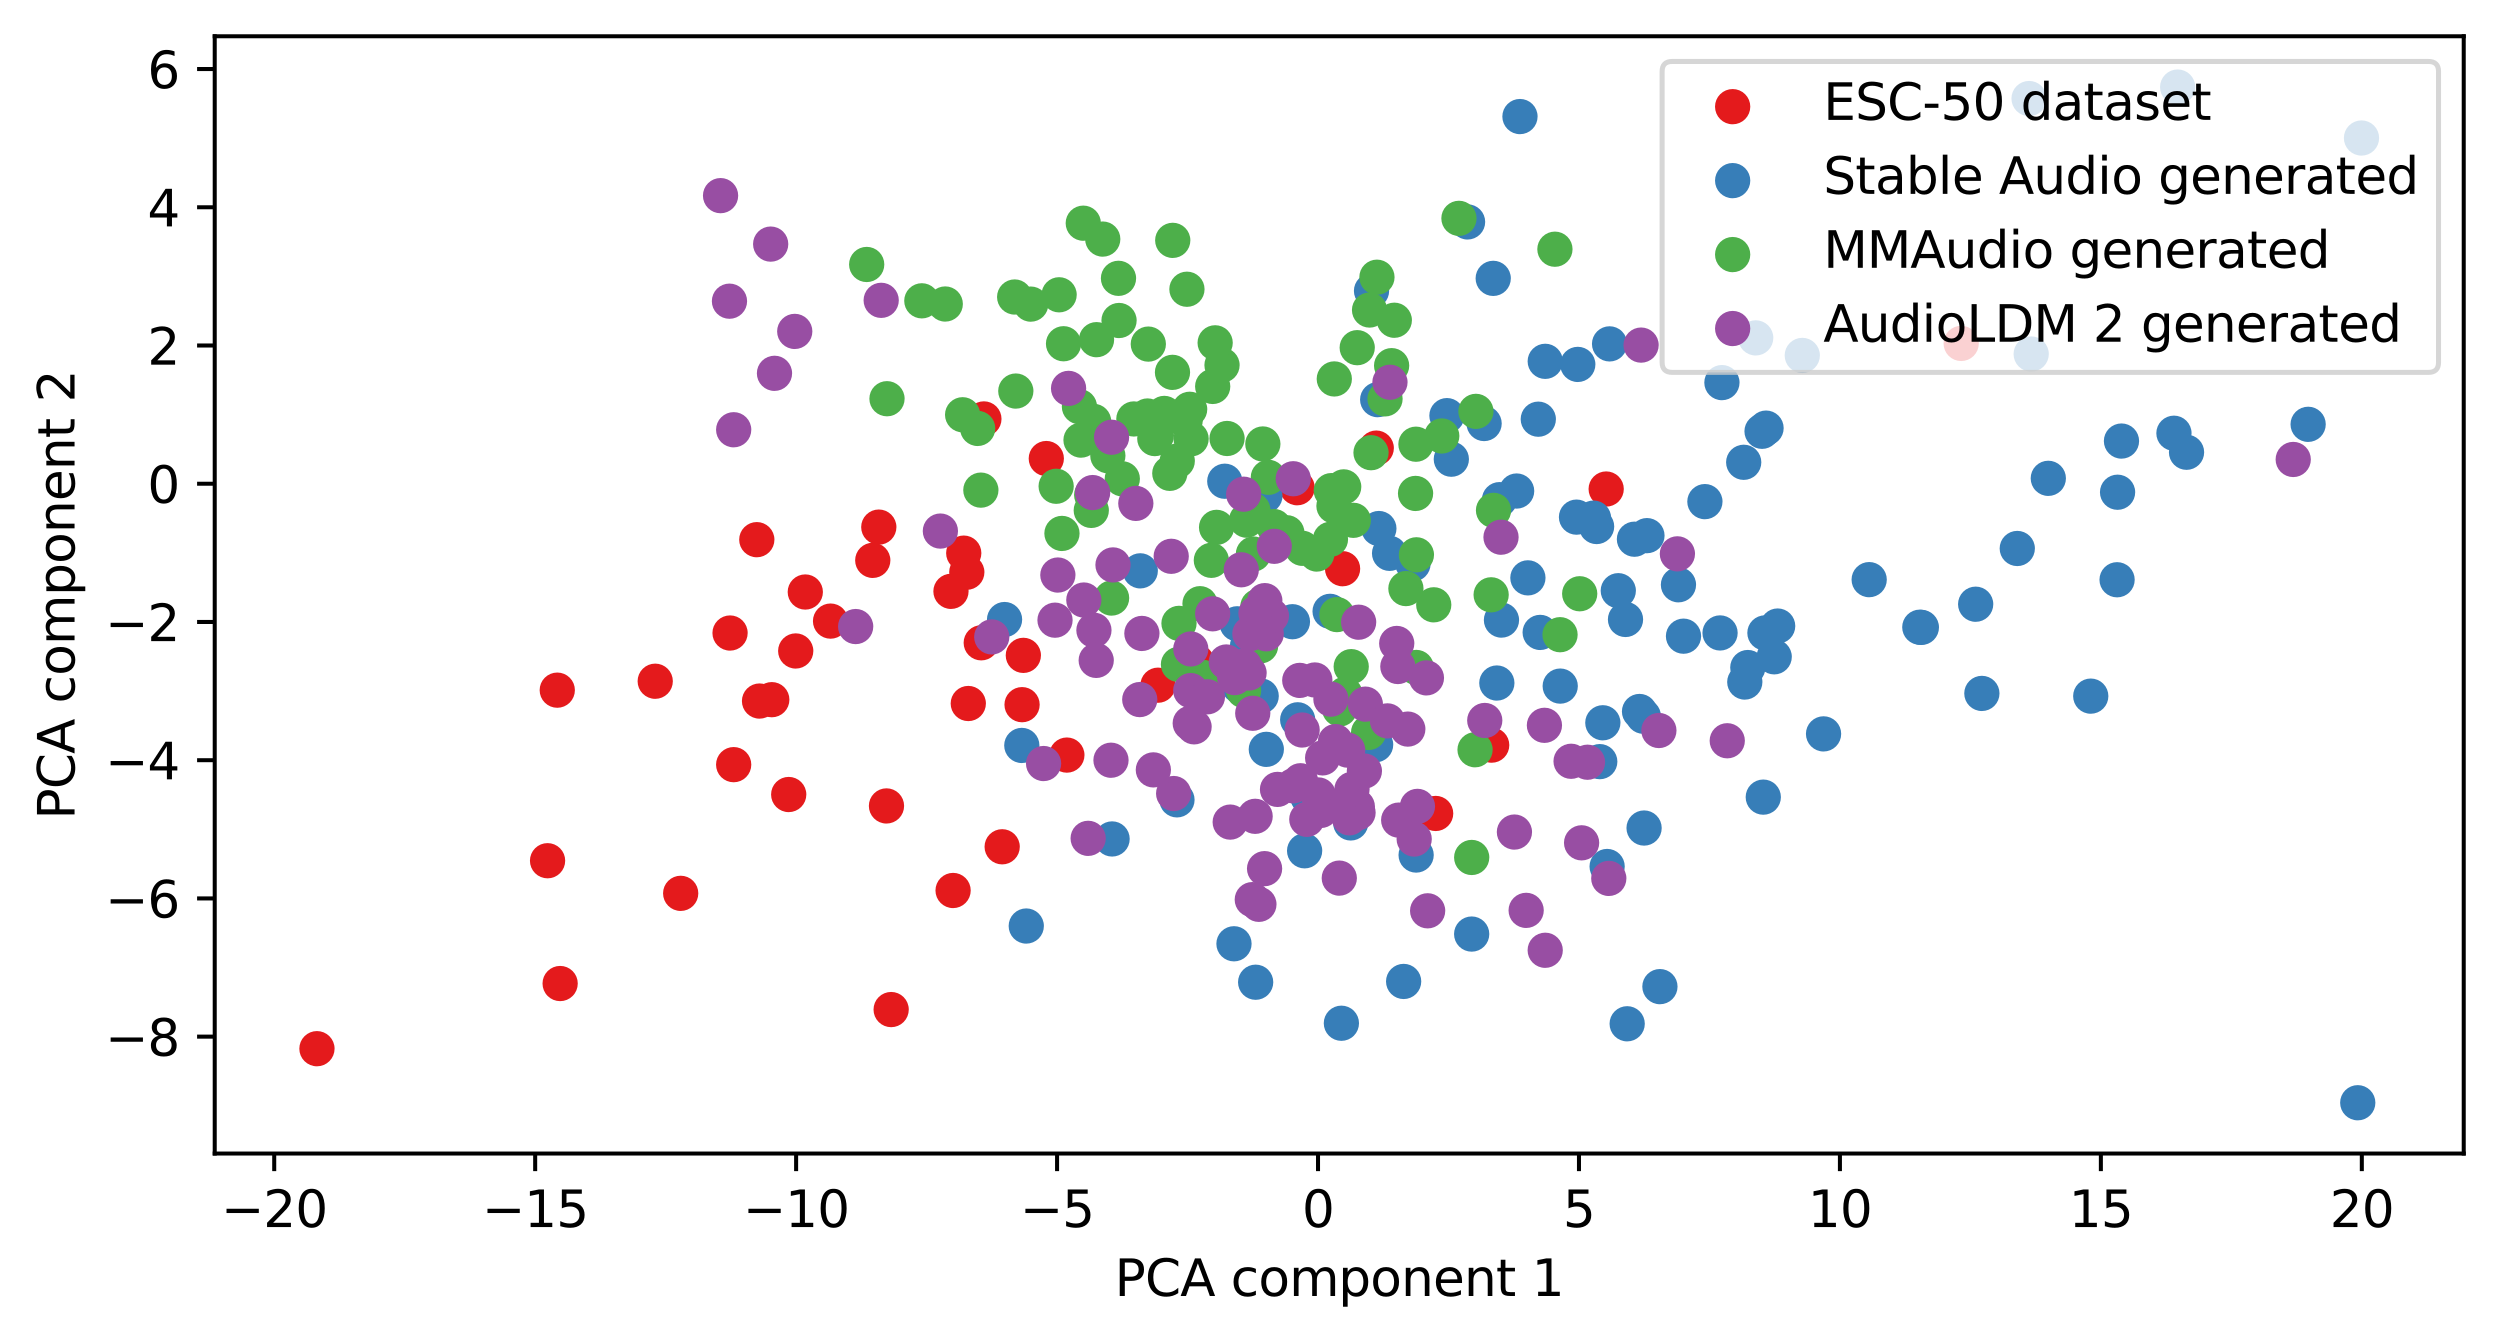 <?xml version="1.0" encoding="utf-8" standalone="no"?>
<!DOCTYPE svg PUBLIC "-//W3C//DTD SVG 1.1//EN"
  "http://www.w3.org/Graphics/SVG/1.1/DTD/svg11.dtd">
<svg xmlns:xlink="http://www.w3.org/1999/xlink" width="496.22pt" height="266.516pt" viewBox="0 0 496.22 266.516" xmlns="http://www.w3.org/2000/svg" version="1.1">
 <defs>
  <style type="text/css">*{stroke-linejoin: round; stroke-linecap: butt}</style>
 </defs>
 <g id="figure_1">
  <g id="patch_1">
   <path d="M 0 266.516 
L 496.22 266.516 
L 496.22 0 
L 0 0 
z
" style="fill: #ffffff"/>
  </g>
  <g id="axes_1">
   <g id="patch_2">
    <path d="M 42.62 228.96 
L 489.02 228.96 
L 489.02 7.2 
L 42.62 7.2 
z
" style="fill: #ffffff"/>
   </g>
   <g id="PathCollection_1">
    <defs>
     <path id="md1a17ecf60" d="M 0 3 
C 0.796 3 1.559 2.684 2.121 2.121 
C 2.684 1.559 3 0.796 3 0 
C 3 -0.796 2.684 -1.559 2.121 -2.121 
C 1.559 -2.684 0.796 -3 0 -3 
C -0.796 -3 -1.559 -2.684 -2.121 -2.121 
C -2.684 -1.559 -3 -0.796 -3 0 
C -3 0.796 -2.684 1.559 -2.121 2.121 
C -1.559 2.684 -0.796 3 0 3 
z
" style="stroke: #e41a1c"/>
    </defs>
    <g clip-path="url(#p1f2c81b950)">
     <use xlink:href="#md1a17ecf60" x="189.178" y="176.751" style="fill: #e41a1c; stroke: #e41a1c"/>
     <use xlink:href="#md1a17ecf60" x="108.685" y="170.844" style="fill: #e41a1c; stroke: #e41a1c"/>
     <use xlink:href="#md1a17ecf60" x="174.431" y="104.625" style="fill: #e41a1c; stroke: #e41a1c"/>
     <use xlink:href="#md1a17ecf60" x="191.898" y="113.578" style="fill: #e41a1c; stroke: #e41a1c"/>
     <use xlink:href="#md1a17ecf60" x="188.756" y="117.374" style="fill: #e41a1c; stroke: #e41a1c"/>
     <use xlink:href="#md1a17ecf60" x="266.485" y="112.88" style="fill: #e41a1c; stroke: #e41a1c"/>
     <use xlink:href="#md1a17ecf60" x="211.76" y="149.875" style="fill: #e41a1c; stroke: #e41a1c"/>
     <use xlink:href="#md1a17ecf60" x="164.855" y="123.281" style="fill: #e41a1c; stroke: #e41a1c"/>
     <use xlink:href="#md1a17ecf60" x="173.233" y="111.224" style="fill: #e41a1c; stroke: #e41a1c"/>
     <use xlink:href="#md1a17ecf60" x="62.911" y="208.152" style="fill: #e41a1c; stroke: #e41a1c"/>
     <use xlink:href="#md1a17ecf60" x="273.17" y="88.943" style="fill: #e41a1c; stroke: #e41a1c"/>
     <use xlink:href="#md1a17ecf60" x="175.956" y="159.969" style="fill: #e41a1c; stroke: #e41a1c"/>
     <use xlink:href="#md1a17ecf60" x="202.868" y="139.869" style="fill: #e41a1c; stroke: #e41a1c"/>
     <use xlink:href="#md1a17ecf60" x="389.272" y="68.167" style="fill: #e41a1c; stroke: #e41a1c"/>
     <use xlink:href="#md1a17ecf60" x="130.054" y="135.216" style="fill: #e41a1c; stroke: #e41a1c"/>
     <use xlink:href="#md1a17ecf60" x="192.193" y="139.638" style="fill: #e41a1c; stroke: #e41a1c"/>
     <use xlink:href="#md1a17ecf60" x="194.766" y="127.588" style="fill: #e41a1c; stroke: #e41a1c"/>
     <use xlink:href="#md1a17ecf60" x="150.758" y="139.149" style="fill: #e41a1c; stroke: #e41a1c"/>
     <use xlink:href="#md1a17ecf60" x="153.19" y="138.877" style="fill: #e41a1c; stroke: #e41a1c"/>
     <use xlink:href="#md1a17ecf60" x="159.841" y="117.507" style="fill: #e41a1c; stroke: #e41a1c"/>
     <use xlink:href="#md1a17ecf60" x="145.625" y="151.774" style="fill: #e41a1c; stroke: #e41a1c"/>
     <use xlink:href="#md1a17ecf60" x="191.292" y="109.79" style="fill: #e41a1c; stroke: #e41a1c"/>
     <use xlink:href="#md1a17ecf60" x="157.94" y="129.209" style="fill: #e41a1c; stroke: #e41a1c"/>
     <use xlink:href="#md1a17ecf60" x="229.848" y="136.004" style="fill: #e41a1c; stroke: #e41a1c"/>
     <use xlink:href="#md1a17ecf60" x="257.474" y="96.807" style="fill: #e41a1c; stroke: #e41a1c"/>
     <use xlink:href="#md1a17ecf60" x="237.558" y="131.388" style="fill: #e41a1c; stroke: #e41a1c"/>
     <use xlink:href="#md1a17ecf60" x="284.959" y="161.462" style="fill: #e41a1c; stroke: #e41a1c"/>
     <use xlink:href="#md1a17ecf60" x="203.12" y="130.082" style="fill: #e41a1c; stroke: #e41a1c"/>
     <use xlink:href="#md1a17ecf60" x="111.182" y="195.219" style="fill: #e41a1c; stroke: #e41a1c"/>
     <use xlink:href="#md1a17ecf60" x="150.216" y="107.118" style="fill: #e41a1c; stroke: #e41a1c"/>
     <use xlink:href="#md1a17ecf60" x="110.611" y="136.989" style="fill: #e41a1c; stroke: #e41a1c"/>
     <use xlink:href="#md1a17ecf60" x="135.107" y="177.318" style="fill: #e41a1c; stroke: #e41a1c"/>
     <use xlink:href="#md1a17ecf60" x="195.291" y="83.154" style="fill: #e41a1c; stroke: #e41a1c"/>
     <use xlink:href="#md1a17ecf60" x="318.808" y="97.065" style="fill: #e41a1c; stroke: #e41a1c"/>
     <use xlink:href="#md1a17ecf60" x="176.883" y="200.387" style="fill: #e41a1c; stroke: #e41a1c"/>
     <use xlink:href="#md1a17ecf60" x="144.908" y="125.647" style="fill: #e41a1c; stroke: #e41a1c"/>
     <use xlink:href="#md1a17ecf60" x="207.678" y="91.015" style="fill: #e41a1c; stroke: #e41a1c"/>
     <use xlink:href="#md1a17ecf60" x="198.919" y="168.077" style="fill: #e41a1c; stroke: #e41a1c"/>
     <use xlink:href="#md1a17ecf60" x="296.08" y="147.898" style="fill: #e41a1c; stroke: #e41a1c"/>
     <use xlink:href="#md1a17ecf60" x="156.549" y="157.702" style="fill: #e41a1c; stroke: #e41a1c"/>
    </g>
   </g>
   <g id="PathCollection_2">
    <defs>
     <path id="m4eb38d9526" d="M 0 3 
C 0.796 3 1.559 2.684 2.121 2.121 
C 2.684 1.559 3 0.796 3 0 
C 3 -0.796 2.684 -1.559 2.121 -2.121 
C 1.559 -2.684 0.796 -3 0 -3 
C -0.796 -3 -1.559 -2.684 -2.121 -2.121 
C -2.684 -1.559 -3 -0.796 -3 0 
C -3 0.796 -2.684 1.559 -2.121 2.121 
C -1.559 2.684 -0.796 3 0 3 
z
" style="stroke: #377eb8"/>
    </defs>
    <g clip-path="url(#p1f2c81b950)">
     <use xlink:href="#m4eb38d9526" x="288.071" y="91.146" style="fill: #377eb8; stroke: #377eb8"/>
     <use xlink:href="#m4eb38d9526" x="294.577" y="84.064" style="fill: #377eb8; stroke: #377eb8"/>
     <use xlink:href="#m4eb38d9526" x="220.737" y="166.523" style="fill: #377eb8; stroke: #377eb8"/>
     <use xlink:href="#m4eb38d9526" x="266.249" y="203.102" style="fill: #377eb8; stroke: #377eb8"/>
     <use xlink:href="#m4eb38d9526" x="467.987" y="218.88" style="fill: #377eb8; stroke: #377eb8"/>
     <use xlink:href="#m4eb38d9526" x="349.746" y="85.606" style="fill: #377eb8; stroke: #377eb8"/>
     <use xlink:href="#m4eb38d9526" x="361.954" y="145.667" style="fill: #377eb8; stroke: #377eb8"/>
     <use xlink:href="#m4eb38d9526" x="346.921" y="132.498" style="fill: #377eb8; stroke: #377eb8"/>
     <use xlink:href="#m4eb38d9526" x="306.711" y="71.72" style="fill: #377eb8; stroke: #377eb8"/>
     <use xlink:href="#m4eb38d9526" x="346.104" y="91.76" style="fill: #377eb8; stroke: #377eb8"/>
     <use xlink:href="#m4eb38d9526" x="278.605" y="194.806" style="fill: #377eb8; stroke: #377eb8"/>
     <use xlink:href="#m4eb38d9526" x="203.701" y="183.804" style="fill: #377eb8; stroke: #377eb8"/>
     <use xlink:href="#m4eb38d9526" x="245.93" y="136.148" style="fill: #377eb8; stroke: #377eb8"/>
     <use xlink:href="#m4eb38d9526" x="350.54" y="84.977" style="fill: #377eb8; stroke: #377eb8"/>
     <use xlink:href="#m4eb38d9526" x="275.815" y="109.832" style="fill: #377eb8; stroke: #377eb8"/>
     <use xlink:href="#m4eb38d9526" x="432.239" y="17.28" style="fill: #377eb8; stroke: #377eb8"/>
     <use xlink:href="#m4eb38d9526" x="392.145" y="119.929" style="fill: #377eb8; stroke: #377eb8"/>
     <use xlink:href="#m4eb38d9526" x="403.165" y="70.272" style="fill: #377eb8; stroke: #377eb8"/>
     <use xlink:href="#m4eb38d9526" x="301.695" y="23.135" style="fill: #377eb8; stroke: #377eb8"/>
     <use xlink:href="#m4eb38d9526" x="381.06" y="124.493" style="fill: #377eb8; stroke: #377eb8"/>
     <use xlink:href="#m4eb38d9526" x="325.427" y="141.222" style="fill: #377eb8; stroke: #377eb8"/>
     <use xlink:href="#m4eb38d9526" x="352.157" y="130.369" style="fill: #377eb8; stroke: #377eb8"/>
     <use xlink:href="#m4eb38d9526" x="326.9" y="106.318" style="fill: #377eb8; stroke: #377eb8"/>
     <use xlink:href="#m4eb38d9526" x="316.299" y="102.839" style="fill: #377eb8; stroke: #377eb8"/>
     <use xlink:href="#m4eb38d9526" x="226.327" y="113.305" style="fill: #377eb8; stroke: #377eb8"/>
     <use xlink:href="#m4eb38d9526" x="341.781" y="75.942" style="fill: #377eb8; stroke: #377eb8"/>
     <use xlink:href="#m4eb38d9526" x="321.21" y="117.247" style="fill: #377eb8; stroke: #377eb8"/>
     <use xlink:href="#m4eb38d9526" x="249.231" y="194.96" style="fill: #377eb8; stroke: #377eb8"/>
     <use xlink:href="#m4eb38d9526" x="291.293" y="44.05" style="fill: #377eb8; stroke: #377eb8"/>
     <use xlink:href="#m4eb38d9526" x="259.627" y="158.268" style="fill: #377eb8; stroke: #377eb8"/>
     <use xlink:href="#m4eb38d9526" x="319.481" y="68.257" style="fill: #377eb8; stroke: #377eb8"/>
     <use xlink:href="#m4eb38d9526" x="352.844" y="124.262" style="fill: #377eb8; stroke: #377eb8"/>
     <use xlink:href="#m4eb38d9526" x="431.502" y="85.992" style="fill: #377eb8; stroke: #377eb8"/>
     <use xlink:href="#m4eb38d9526" x="324.417" y="107.027" style="fill: #377eb8; stroke: #377eb8"/>
     <use xlink:href="#m4eb38d9526" x="292.109" y="185.4" style="fill: #377eb8; stroke: #377eb8"/>
     <use xlink:href="#m4eb38d9526" x="273.69" y="104.907" style="fill: #377eb8; stroke: #377eb8"/>
     <use xlink:href="#m4eb38d9526" x="301.034" y="97.463" style="fill: #377eb8; stroke: #377eb8"/>
     <use xlink:href="#m4eb38d9526" x="245.56" y="123.816" style="fill: #377eb8; stroke: #377eb8"/>
     <use xlink:href="#m4eb38d9526" x="318.144" y="143.462" style="fill: #377eb8; stroke: #377eb8"/>
     <use xlink:href="#m4eb38d9526" x="244.93" y="187.329" style="fill: #377eb8; stroke: #377eb8"/>
     <use xlink:href="#m4eb38d9526" x="305.706" y="125.528" style="fill: #377eb8; stroke: #377eb8"/>
     <use xlink:href="#m4eb38d9526" x="272.231" y="57.734" style="fill: #377eb8; stroke: #377eb8"/>
     <use xlink:href="#m4eb38d9526" x="400.405" y="108.867" style="fill: #377eb8; stroke: #377eb8"/>
     <use xlink:href="#m4eb38d9526" x="243.102" y="95.518" style="fill: #377eb8; stroke: #377eb8"/>
     <use xlink:href="#m4eb38d9526" x="434.001" y="89.767" style="fill: #377eb8; stroke: #377eb8"/>
     <use xlink:href="#m4eb38d9526" x="268.102" y="163.344" style="fill: #377eb8; stroke: #377eb8"/>
     <use xlink:href="#m4eb38d9526" x="247.624" y="128.165" style="fill: #377eb8; stroke: #377eb8"/>
     <use xlink:href="#m4eb38d9526" x="329.474" y="195.834" style="fill: #377eb8; stroke: #377eb8"/>
     <use xlink:href="#m4eb38d9526" x="287.201" y="82.499" style="fill: #377eb8; stroke: #377eb8"/>
     <use xlink:href="#m4eb38d9526" x="199.392" y="122.971" style="fill: #377eb8; stroke: #377eb8"/>
     <use xlink:href="#m4eb38d9526" x="297.637" y="99.175" style="fill: #377eb8; stroke: #377eb8"/>
     <use xlink:href="#m4eb38d9526" x="273.453" y="79.324" style="fill: #377eb8; stroke: #377eb8"/>
     <use xlink:href="#m4eb38d9526" x="346.32" y="135.376" style="fill: #377eb8; stroke: #377eb8"/>
     <use xlink:href="#m4eb38d9526" x="326.331" y="164.354" style="fill: #377eb8; stroke: #377eb8"/>
     <use xlink:href="#m4eb38d9526" x="406.565" y="94.943" style="fill: #377eb8; stroke: #377eb8"/>
     <use xlink:href="#m4eb38d9526" x="202.817" y="147.961" style="fill: #377eb8; stroke: #377eb8"/>
     <use xlink:href="#m4eb38d9526" x="421.088" y="87.544" style="fill: #377eb8; stroke: #377eb8"/>
     <use xlink:href="#m4eb38d9526" x="420.216" y="115.075" style="fill: #377eb8; stroke: #377eb8"/>
     <use xlink:href="#m4eb38d9526" x="251.348" y="148.736" style="fill: #377eb8; stroke: #377eb8"/>
     <use xlink:href="#m4eb38d9526" x="458.137" y="84.223" style="fill: #377eb8; stroke: #377eb8"/>
     <use xlink:href="#m4eb38d9526" x="305.334" y="83.204" style="fill: #377eb8; stroke: #377eb8"/>
     <use xlink:href="#m4eb38d9526" x="297.105" y="135.572" style="fill: #377eb8; stroke: #377eb8"/>
     <use xlink:href="#m4eb38d9526" x="420.312" y="97.702" style="fill: #377eb8; stroke: #377eb8"/>
     <use xlink:href="#m4eb38d9526" x="303.27" y="114.699" style="fill: #377eb8; stroke: #377eb8"/>
     <use xlink:href="#m4eb38d9526" x="402.746" y="19.56" style="fill: #377eb8; stroke: #377eb8"/>
     <use xlink:href="#m4eb38d9526" x="316.907" y="104.51" style="fill: #377eb8; stroke: #377eb8"/>
     <use xlink:href="#m4eb38d9526" x="264.008" y="121.343" style="fill: #377eb8; stroke: #377eb8"/>
     <use xlink:href="#m4eb38d9526" x="334.155" y="126.274" style="fill: #377eb8; stroke: #377eb8"/>
     <use xlink:href="#m4eb38d9526" x="259.506" y="157.854" style="fill: #377eb8; stroke: #377eb8"/>
     <use xlink:href="#m4eb38d9526" x="281.085" y="169.715" style="fill: #377eb8; stroke: #377eb8"/>
     <use xlink:href="#m4eb38d9526" x="341.411" y="125.632" style="fill: #377eb8; stroke: #377eb8"/>
     <use xlink:href="#m4eb38d9526" x="348.487" y="67.066" style="fill: #377eb8; stroke: #377eb8"/>
     <use xlink:href="#m4eb38d9526" x="258.95" y="168.874" style="fill: #377eb8; stroke: #377eb8"/>
     <use xlink:href="#m4eb38d9526" x="251.07" y="98.423" style="fill: #377eb8; stroke: #377eb8"/>
     <use xlink:href="#m4eb38d9526" x="381.368" y="124.532" style="fill: #377eb8; stroke: #377eb8"/>
     <use xlink:href="#m4eb38d9526" x="312.916" y="102.645" style="fill: #377eb8; stroke: #377eb8"/>
     <use xlink:href="#m4eb38d9526" x="257.575" y="142.871" style="fill: #377eb8; stroke: #377eb8"/>
     <use xlink:href="#m4eb38d9526" x="349.99" y="158.221" style="fill: #377eb8; stroke: #377eb8"/>
     <use xlink:href="#m4eb38d9526" x="414.989" y="138.174" style="fill: #377eb8; stroke: #377eb8"/>
     <use xlink:href="#m4eb38d9526" x="233.615" y="158.76" style="fill: #377eb8; stroke: #377eb8"/>
     <use xlink:href="#m4eb38d9526" x="313.171" y="72.332" style="fill: #377eb8; stroke: #377eb8"/>
     <use xlink:href="#m4eb38d9526" x="350.318" y="125.627" style="fill: #377eb8; stroke: #377eb8"/>
     <use xlink:href="#m4eb38d9526" x="256.533" y="123.403" style="fill: #377eb8; stroke: #377eb8"/>
     <use xlink:href="#m4eb38d9526" x="318.996" y="171.988" style="fill: #377eb8; stroke: #377eb8"/>
     <use xlink:href="#m4eb38d9526" x="393.378" y="137.636" style="fill: #377eb8; stroke: #377eb8"/>
     <use xlink:href="#m4eb38d9526" x="317.534" y="151.175" style="fill: #377eb8; stroke: #377eb8"/>
     <use xlink:href="#m4eb38d9526" x="273.044" y="147.814" style="fill: #377eb8; stroke: #377eb8"/>
     <use xlink:href="#m4eb38d9526" x="309.684" y="136.183" style="fill: #377eb8; stroke: #377eb8"/>
     <use xlink:href="#m4eb38d9526" x="326.184" y="142.166" style="fill: #377eb8; stroke: #377eb8"/>
     <use xlink:href="#m4eb38d9526" x="298.023" y="123.076" style="fill: #377eb8; stroke: #377eb8"/>
     <use xlink:href="#m4eb38d9526" x="250.33" y="138.16" style="fill: #377eb8; stroke: #377eb8"/>
     <use xlink:href="#m4eb38d9526" x="280.458" y="111.926" style="fill: #377eb8; stroke: #377eb8"/>
     <use xlink:href="#m4eb38d9526" x="338.402" y="99.566" style="fill: #377eb8; stroke: #377eb8"/>
     <use xlink:href="#m4eb38d9526" x="296.385" y="55.252" style="fill: #377eb8; stroke: #377eb8"/>
     <use xlink:href="#m4eb38d9526" x="371.01" y="115.051" style="fill: #377eb8; stroke: #377eb8"/>
     <use xlink:href="#m4eb38d9526" x="333.153" y="116.07" style="fill: #377eb8; stroke: #377eb8"/>
     <use xlink:href="#m4eb38d9526" x="322.643" y="122.957" style="fill: #377eb8; stroke: #377eb8"/>
     <use xlink:href="#m4eb38d9526" x="468.729" y="27.393" style="fill: #377eb8; stroke: #377eb8"/>
     <use xlink:href="#m4eb38d9526" x="357.731" y="70.548" style="fill: #377eb8; stroke: #377eb8"/>
     <use xlink:href="#m4eb38d9526" x="322.976" y="203.208" style="fill: #377eb8; stroke: #377eb8"/>
    </g>
   </g>
   <g id="PathCollection_3">
    <defs>
     <path id="m5270eb6412" d="M 0 3 
C 0.796 3 1.559 2.684 2.121 2.121 
C 2.684 1.559 3 0.796 3 0 
C 3 -0.796 2.684 -1.559 2.121 -2.121 
C 1.559 -2.684 0.796 -3 0 -3 
C -0.796 -3 -1.559 -2.684 -2.121 -2.121 
C -2.684 -1.559 -3 -0.796 -3 0 
C -3 0.796 -2.684 1.559 -2.121 2.121 
C -1.559 2.684 -0.796 3 0 3 
z
" style="stroke: #4daf4a"/>
    </defs>
    <g clip-path="url(#p1f2c81b950)">
     <use xlink:href="#m5270eb6412" x="240.704" y="76.704" style="fill: #4daf4a; stroke: #4daf4a"/>
     <use xlink:href="#m5270eb6412" x="276.753" y="63.563" style="fill: #4daf4a; stroke: #4daf4a"/>
     <use xlink:href="#m5270eb6412" x="222.007" y="55.245" style="fill: #4daf4a; stroke: #4daf4a"/>
     <use xlink:href="#m5270eb6412" x="217.07" y="83.638" style="fill: #4daf4a; stroke: #4daf4a"/>
     <use xlink:href="#m5270eb6412" x="292.78" y="148.815" style="fill: #4daf4a; stroke: #4daf4a"/>
     <use xlink:href="#m5270eb6412" x="229.214" y="87.053" style="fill: #4daf4a; stroke: #4daf4a"/>
     <use xlink:href="#m5270eb6412" x="289.586" y="43.341" style="fill: #4daf4a; stroke: #4daf4a"/>
     <use xlink:href="#m5270eb6412" x="219.583" y="88.354" style="fill: #4daf4a; stroke: #4daf4a"/>
     <use xlink:href="#m5270eb6412" x="261.364" y="109.969" style="fill: #4daf4a; stroke: #4daf4a"/>
     <use xlink:href="#m5270eb6412" x="243.553" y="87.034" style="fill: #4daf4a; stroke: #4daf4a"/>
     <use xlink:href="#m5270eb6412" x="194.688" y="97.285" style="fill: #4daf4a; stroke: #4daf4a"/>
     <use xlink:href="#m5270eb6412" x="268.199" y="132.321" style="fill: #4daf4a; stroke: #4daf4a"/>
     <use xlink:href="#m5270eb6412" x="241.474" y="104.676" style="fill: #4daf4a; stroke: #4daf4a"/>
     <use xlink:href="#m5270eb6412" x="231.093" y="82.06" style="fill: #4daf4a; stroke: #4daf4a"/>
     <use xlink:href="#m5270eb6412" x="235.592" y="57.411" style="fill: #4daf4a; stroke: #4daf4a"/>
     <use xlink:href="#m5270eb6412" x="191.07" y="82.325" style="fill: #4daf4a; stroke: #4daf4a"/>
     <use xlink:href="#m5270eb6412" x="236.417" y="87.106" style="fill: #4daf4a; stroke: #4daf4a"/>
     <use xlink:href="#m5270eb6412" x="309.648" y="125.98" style="fill: #4daf4a; stroke: #4daf4a"/>
     <use xlink:href="#m5270eb6412" x="284.58" y="120.047" style="fill: #4daf4a; stroke: #4daf4a"/>
     <use xlink:href="#m5270eb6412" x="276.22" y="72.579" style="fill: #4daf4a; stroke: #4daf4a"/>
     <use xlink:href="#m5270eb6412" x="266.979" y="137.786" style="fill: #4daf4a; stroke: #4daf4a"/>
     <use xlink:href="#m5270eb6412" x="292.113" y="170.196" style="fill: #4daf4a; stroke: #4daf4a"/>
     <use xlink:href="#m5270eb6412" x="292.952" y="81.653" style="fill: #4daf4a; stroke: #4daf4a"/>
     <use xlink:href="#m5270eb6412" x="233.91" y="131.878" style="fill: #4daf4a; stroke: #4daf4a"/>
     <use xlink:href="#m5270eb6412" x="232.774" y="47.708" style="fill: #4daf4a; stroke: #4daf4a"/>
     <use xlink:href="#m5270eb6412" x="222.116" y="63.615" style="fill: #4daf4a; stroke: #4daf4a"/>
     <use xlink:href="#m5270eb6412" x="246.833" y="137.063" style="fill: #4daf4a; stroke: #4daf4a"/>
     <use xlink:href="#m5270eb6412" x="248.673" y="101.25" style="fill: #4daf4a; stroke: #4daf4a"/>
     <use xlink:href="#m5270eb6412" x="176.058" y="79.141" style="fill: #4daf4a; stroke: #4daf4a"/>
     <use xlink:href="#m5270eb6412" x="265.899" y="140.738" style="fill: #4daf4a; stroke: #4daf4a"/>
     <use xlink:href="#m5270eb6412" x="216.687" y="98.239" style="fill: #4daf4a; stroke: #4daf4a"/>
     <use xlink:href="#m5270eb6412" x="172.027" y="52.496" style="fill: #4daf4a; stroke: #4daf4a"/>
     <use xlink:href="#m5270eb6412" x="281.048" y="88.17" style="fill: #4daf4a; stroke: #4daf4a"/>
     <use xlink:href="#m5270eb6412" x="255.423" y="105.744" style="fill: #4daf4a; stroke: #4daf4a"/>
     <use xlink:href="#m5270eb6412" x="266.707" y="96.639" style="fill: #4daf4a; stroke: #4daf4a"/>
     <use xlink:href="#m5270eb6412" x="201.398" y="58.951" style="fill: #4daf4a; stroke: #4daf4a"/>
     <use xlink:href="#m5270eb6412" x="264.842" y="75.216" style="fill: #4daf4a; stroke: #4daf4a"/>
     <use xlink:href="#m5270eb6412" x="220.636" y="118.705" style="fill: #4daf4a; stroke: #4daf4a"/>
     <use xlink:href="#m5270eb6412" x="264.241" y="97.385" style="fill: #4daf4a; stroke: #4daf4a"/>
     <use xlink:href="#m5270eb6412" x="286.172" y="86.537" style="fill: #4daf4a; stroke: #4daf4a"/>
     <use xlink:href="#m5270eb6412" x="233.669" y="91.504" style="fill: #4daf4a; stroke: #4daf4a"/>
     <use xlink:href="#m5270eb6412" x="271.652" y="145.378" style="fill: #4daf4a; stroke: #4daf4a"/>
     <use xlink:href="#m5270eb6412" x="252.878" y="104.516" style="fill: #4daf4a; stroke: #4daf4a"/>
     <use xlink:href="#m5270eb6412" x="201.626" y="77.62" style="fill: #4daf4a; stroke: #4daf4a"/>
     <use xlink:href="#m5270eb6412" x="250.659" y="88.124" style="fill: #4daf4a; stroke: #4daf4a"/>
     <use xlink:href="#m5270eb6412" x="204.594" y="60.362" style="fill: #4daf4a; stroke: #4daf4a"/>
     <use xlink:href="#m5270eb6412" x="240.438" y="111.22" style="fill: #4daf4a; stroke: #4daf4a"/>
     <use xlink:href="#m5270eb6412" x="279.056" y="116.825" style="fill: #4daf4a; stroke: #4daf4a"/>
     <use xlink:href="#m5270eb6412" x="227.769" y="82.57" style="fill: #4daf4a; stroke: #4daf4a"/>
     <use xlink:href="#m5270eb6412" x="229.525" y="86.479" style="fill: #4daf4a; stroke: #4daf4a"/>
     <use xlink:href="#m5270eb6412" x="281.139" y="110.123" style="fill: #4daf4a; stroke: #4daf4a"/>
     <use xlink:href="#m5270eb6412" x="236.131" y="81.236" style="fill: #4daf4a; stroke: #4daf4a"/>
     <use xlink:href="#m5270eb6412" x="217.779" y="86.942" style="fill: #4daf4a; stroke: #4daf4a"/>
     <use xlink:href="#m5270eb6412" x="249.679" y="120.377" style="fill: #4daf4a; stroke: #4daf4a"/>
     <use xlink:href="#m5270eb6412" x="265.362" y="121.99" style="fill: #4daf4a; stroke: #4daf4a"/>
     <use xlink:href="#m5270eb6412" x="214.569" y="87.354" style="fill: #4daf4a; stroke: #4daf4a"/>
     <use xlink:href="#m5270eb6412" x="235.239" y="83.449" style="fill: #4daf4a; stroke: #4daf4a"/>
     <use xlink:href="#m5270eb6412" x="264.079" y="107.04" style="fill: #4daf4a; stroke: #4daf4a"/>
     <use xlink:href="#m5270eb6412" x="271.84" y="61.536" style="fill: #4daf4a; stroke: #4daf4a"/>
     <use xlink:href="#m5270eb6412" x="250.215" y="128.193" style="fill: #4daf4a; stroke: #4daf4a"/>
     <use xlink:href="#m5270eb6412" x="234.016" y="123.732" style="fill: #4daf4a; stroke: #4daf4a"/>
     <use xlink:href="#m5270eb6412" x="232.725" y="73.907" style="fill: #4daf4a; stroke: #4daf4a"/>
     <use xlink:href="#m5270eb6412" x="214.255" y="80.718" style="fill: #4daf4a; stroke: #4daf4a"/>
     <use xlink:href="#m5270eb6412" x="211.099" y="68.229" style="fill: #4daf4a; stroke: #4daf4a"/>
     <use xlink:href="#m5270eb6412" x="187.621" y="60.341" style="fill: #4daf4a; stroke: #4daf4a"/>
     <use xlink:href="#m5270eb6412" x="218.882" y="47.455" style="fill: #4daf4a; stroke: #4daf4a"/>
     <use xlink:href="#m5270eb6412" x="210.786" y="105.88" style="fill: #4daf4a; stroke: #4daf4a"/>
     <use xlink:href="#m5270eb6412" x="308.633" y="49.465" style="fill: #4daf4a; stroke: #4daf4a"/>
     <use xlink:href="#m5270eb6412" x="296.444" y="101.297" style="fill: #4daf4a; stroke: #4daf4a"/>
     <use xlink:href="#m5270eb6412" x="227.926" y="68.299" style="fill: #4daf4a; stroke: #4daf4a"/>
     <use xlink:href="#m5270eb6412" x="248.785" y="109.969" style="fill: #4daf4a; stroke: #4daf4a"/>
     <use xlink:href="#m5270eb6412" x="217.647" y="67.42" style="fill: #4daf4a; stroke: #4daf4a"/>
     <use xlink:href="#m5270eb6412" x="241.193" y="68.048" style="fill: #4daf4a; stroke: #4daf4a"/>
     <use xlink:href="#m5270eb6412" x="281.107" y="132.481" style="fill: #4daf4a; stroke: #4daf4a"/>
     <use xlink:href="#m5270eb6412" x="222.764" y="95.043" style="fill: #4daf4a; stroke: #4daf4a"/>
     <use xlink:href="#m5270eb6412" x="216.604" y="101.309" style="fill: #4daf4a; stroke: #4daf4a"/>
     <use xlink:href="#m5270eb6412" x="280.97" y="97.94" style="fill: #4daf4a; stroke: #4daf4a"/>
     <use xlink:href="#m5270eb6412" x="269.39" y="69.009" style="fill: #4daf4a; stroke: #4daf4a"/>
     <use xlink:href="#m5270eb6412" x="268.62" y="103.278" style="fill: #4daf4a; stroke: #4daf4a"/>
     <use xlink:href="#m5270eb6412" x="194.054" y="85.037" style="fill: #4daf4a; stroke: #4daf4a"/>
     <use xlink:href="#m5270eb6412" x="274.91" y="79.17" style="fill: #4daf4a; stroke: #4daf4a"/>
     <use xlink:href="#m5270eb6412" x="210.221" y="58.514" style="fill: #4daf4a; stroke: #4daf4a"/>
     <use xlink:href="#m5270eb6412" x="295.974" y="118.064" style="fill: #4daf4a; stroke: #4daf4a"/>
     <use xlink:href="#m5270eb6412" x="272.13" y="89.854" style="fill: #4daf4a; stroke: #4daf4a"/>
     <use xlink:href="#m5270eb6412" x="273.307" y="55.025" style="fill: #4daf4a; stroke: #4daf4a"/>
     <use xlink:href="#m5270eb6412" x="242.556" y="72.477" style="fill: #4daf4a; stroke: #4daf4a"/>
     <use xlink:href="#m5270eb6412" x="264.776" y="100.436" style="fill: #4daf4a; stroke: #4daf4a"/>
     <use xlink:href="#m5270eb6412" x="238.848" y="134.475" style="fill: #4daf4a; stroke: #4daf4a"/>
     <use xlink:href="#m5270eb6412" x="313.551" y="117.853" style="fill: #4daf4a; stroke: #4daf4a"/>
     <use xlink:href="#m5270eb6412" x="182.973" y="59.71" style="fill: #4daf4a; stroke: #4daf4a"/>
     <use xlink:href="#m5270eb6412" x="247.431" y="103.246" style="fill: #4daf4a; stroke: #4daf4a"/>
     <use xlink:href="#m5270eb6412" x="238.187" y="119.826" style="fill: #4daf4a; stroke: #4daf4a"/>
     <use xlink:href="#m5270eb6412" x="219.895" y="90.459" style="fill: #4daf4a; stroke: #4daf4a"/>
     <use xlink:href="#m5270eb6412" x="215.017" y="44.3" style="fill: #4daf4a; stroke: #4daf4a"/>
     <use xlink:href="#m5270eb6412" x="258.486" y="108.83" style="fill: #4daf4a; stroke: #4daf4a"/>
     <use xlink:href="#m5270eb6412" x="209.634" y="96.518" style="fill: #4daf4a; stroke: #4daf4a"/>
     <use xlink:href="#m5270eb6412" x="227.038" y="83.153" style="fill: #4daf4a; stroke: #4daf4a"/>
     <use xlink:href="#m5270eb6412" x="251.753" y="94.746" style="fill: #4daf4a; stroke: #4daf4a"/>
     <use xlink:href="#m5270eb6412" x="232.192" y="93.954" style="fill: #4daf4a; stroke: #4daf4a"/>
     <use xlink:href="#m5270eb6412" x="225.061" y="83.158" style="fill: #4daf4a; stroke: #4daf4a"/>
    </g>
   </g>
   <g id="PathCollection_4">
    <defs>
     <path id="mbac7aad7f7" d="M 0 3 
C 0.796 3 1.559 2.684 2.121 2.121 
C 2.684 1.559 3 0.796 3 0 
C 3 -0.796 2.684 -1.559 2.121 -2.121 
C 1.559 -2.684 0.796 -3 0 -3 
C -0.796 -3 -1.559 -2.684 -2.121 -2.121 
C -2.684 -1.559 -3 -0.796 -3 0 
C -3 0.796 -2.684 1.559 -2.121 2.121 
C -1.559 2.684 -0.796 3 0 3 
z
" style="stroke: #984ea3"/>
    </defs>
    <g clip-path="url(#p1f2c81b950)">
     <use xlink:href="#mbac7aad7f7" x="256.697" y="155.979" style="fill: #984ea3; stroke: #984ea3"/>
     <use xlink:href="#mbac7aad7f7" x="269.671" y="123.5" style="fill: #984ea3; stroke: #984ea3"/>
     <use xlink:href="#mbac7aad7f7" x="236.345" y="137.073" style="fill: #984ea3; stroke: #984ea3"/>
     <use xlink:href="#mbac7aad7f7" x="262.528" y="150.434" style="fill: #984ea3; stroke: #984ea3"/>
     <use xlink:href="#mbac7aad7f7" x="220.631" y="86.787" style="fill: #984ea3; stroke: #984ea3"/>
     <use xlink:href="#mbac7aad7f7" x="239.658" y="138.309" style="fill: #984ea3; stroke: #984ea3"/>
     <use xlink:href="#mbac7aad7f7" x="236.357" y="128.81" style="fill: #984ea3; stroke: #984ea3"/>
     <use xlink:href="#mbac7aad7f7" x="277.621" y="162.783" style="fill: #984ea3; stroke: #984ea3"/>
     <use xlink:href="#mbac7aad7f7" x="249.293" y="121.72" style="fill: #984ea3; stroke: #984ea3"/>
     <use xlink:href="#mbac7aad7f7" x="251.337" y="125.805" style="fill: #984ea3; stroke: #984ea3"/>
     <use xlink:href="#mbac7aad7f7" x="209.972" y="114.137" style="fill: #984ea3; stroke: #984ea3"/>
     <use xlink:href="#mbac7aad7f7" x="258.458" y="144.897" style="fill: #984ea3; stroke: #984ea3"/>
     <use xlink:href="#mbac7aad7f7" x="267.933" y="158.337" style="fill: #984ea3; stroke: #984ea3"/>
     <use xlink:href="#mbac7aad7f7" x="152.969" y="48.452" style="fill: #984ea3; stroke: #984ea3"/>
     <use xlink:href="#mbac7aad7f7" x="144.792" y="59.782" style="fill: #984ea3; stroke: #984ea3"/>
     <use xlink:href="#mbac7aad7f7" x="246.376" y="113.095" style="fill: #984ea3; stroke: #984ea3"/>
     <use xlink:href="#mbac7aad7f7" x="220.917" y="112.132" style="fill: #984ea3; stroke: #984ea3"/>
     <use xlink:href="#mbac7aad7f7" x="216.875" y="97.769" style="fill: #984ea3; stroke: #984ea3"/>
     <use xlink:href="#mbac7aad7f7" x="153.726" y="74.099" style="fill: #984ea3; stroke: #984ea3"/>
     <use xlink:href="#mbac7aad7f7" x="306.549" y="143.967" style="fill: #984ea3; stroke: #984ea3"/>
     <use xlink:href="#mbac7aad7f7" x="268.353" y="156.664" style="fill: #984ea3; stroke: #984ea3"/>
     <use xlink:href="#mbac7aad7f7" x="258.131" y="154.968" style="fill: #984ea3; stroke: #984ea3"/>
     <use xlink:href="#mbac7aad7f7" x="277.233" y="127.718" style="fill: #984ea3; stroke: #984ea3"/>
     <use xlink:href="#mbac7aad7f7" x="169.838" y="124.363" style="fill: #984ea3; stroke: #984ea3"/>
     <use xlink:href="#mbac7aad7f7" x="145.626" y="85.299" style="fill: #984ea3; stroke: #984ea3"/>
     <use xlink:href="#mbac7aad7f7" x="237.01" y="144.27" style="fill: #984ea3; stroke: #984ea3"/>
     <use xlink:href="#mbac7aad7f7" x="311.84" y="151.104" style="fill: #984ea3; stroke: #984ea3"/>
     <use xlink:href="#mbac7aad7f7" x="249.877" y="179.5" style="fill: #984ea3; stroke: #984ea3"/>
     <use xlink:href="#mbac7aad7f7" x="244.181" y="163.176" style="fill: #984ea3; stroke: #984ea3"/>
     <use xlink:href="#mbac7aad7f7" x="277.456" y="132.295" style="fill: #984ea3; stroke: #984ea3"/>
     <use xlink:href="#mbac7aad7f7" x="271" y="139.763" style="fill: #984ea3; stroke: #984ea3"/>
     <use xlink:href="#mbac7aad7f7" x="260.98" y="134.968" style="fill: #984ea3; stroke: #984ea3"/>
     <use xlink:href="#mbac7aad7f7" x="248.655" y="141.575" style="fill: #984ea3; stroke: #984ea3"/>
     <use xlink:href="#mbac7aad7f7" x="240.7" y="121.835" style="fill: #984ea3; stroke: #984ea3"/>
     <use xlink:href="#mbac7aad7f7" x="174.906" y="59.613" style="fill: #984ea3; stroke: #984ea3"/>
     <use xlink:href="#mbac7aad7f7" x="262.184" y="160.859" style="fill: #984ea3; stroke: #984ea3"/>
     <use xlink:href="#mbac7aad7f7" x="315.098" y="151.293" style="fill: #984ea3; stroke: #984ea3"/>
     <use xlink:href="#mbac7aad7f7" x="259.385" y="162.632" style="fill: #984ea3; stroke: #984ea3"/>
     <use xlink:href="#mbac7aad7f7" x="232.955" y="157.506" style="fill: #984ea3; stroke: #984ea3"/>
     <use xlink:href="#mbac7aad7f7" x="313.928" y="167.291" style="fill: #984ea3; stroke: #984ea3"/>
     <use xlink:href="#mbac7aad7f7" x="257.985" y="135.051" style="fill: #984ea3; stroke: #984ea3"/>
     <use xlink:href="#mbac7aad7f7" x="186.654" y="105.411" style="fill: #984ea3; stroke: #984ea3"/>
     <use xlink:href="#mbac7aad7f7" x="236.248" y="143.559" style="fill: #984ea3; stroke: #984ea3"/>
     <use xlink:href="#mbac7aad7f7" x="217.131" y="125.097" style="fill: #984ea3; stroke: #984ea3"/>
     <use xlink:href="#mbac7aad7f7" x="196.852" y="126.422" style="fill: #984ea3; stroke: #984ea3"/>
     <use xlink:href="#mbac7aad7f7" x="225.448" y="99.919" style="fill: #984ea3; stroke: #984ea3"/>
     <use xlink:href="#mbac7aad7f7" x="209.408" y="123.098" style="fill: #984ea3; stroke: #984ea3"/>
     <use xlink:href="#mbac7aad7f7" x="207.138" y="151.55" style="fill: #984ea3; stroke: #984ea3"/>
     <use xlink:href="#mbac7aad7f7" x="226.228" y="138.856" style="fill: #984ea3; stroke: #984ea3"/>
     <use xlink:href="#mbac7aad7f7" x="220.518" y="150.895" style="fill: #984ea3; stroke: #984ea3"/>
     <use xlink:href="#mbac7aad7f7" x="294.706" y="143.005" style="fill: #984ea3; stroke: #984ea3"/>
     <use xlink:href="#mbac7aad7f7" x="325.734" y="68.498" style="fill: #984ea3; stroke: #984ea3"/>
     <use xlink:href="#mbac7aad7f7" x="261.682" y="157.79" style="fill: #984ea3; stroke: #984ea3"/>
     <use xlink:href="#mbac7aad7f7" x="215.987" y="166.401" style="fill: #984ea3; stroke: #984ea3"/>
     <use xlink:href="#mbac7aad7f7" x="248.564" y="178.566" style="fill: #984ea3; stroke: #984ea3"/>
     <use xlink:href="#mbac7aad7f7" x="246.849" y="98.093" style="fill: #984ea3; stroke: #984ea3"/>
     <use xlink:href="#mbac7aad7f7" x="252.361" y="122.23" style="fill: #984ea3; stroke: #984ea3"/>
     <use xlink:href="#mbac7aad7f7" x="281.346" y="160.057" style="fill: #984ea3; stroke: #984ea3"/>
     <use xlink:href="#mbac7aad7f7" x="256.693" y="95.024" style="fill: #984ea3; stroke: #984ea3"/>
     <use xlink:href="#mbac7aad7f7" x="228.927" y="152.813" style="fill: #984ea3; stroke: #984ea3"/>
     <use xlink:href="#mbac7aad7f7" x="319.324" y="174.351" style="fill: #984ea3; stroke: #984ea3"/>
     <use xlink:href="#mbac7aad7f7" x="300.594" y="165.153" style="fill: #984ea3; stroke: #984ea3"/>
     <use xlink:href="#mbac7aad7f7" x="265.073" y="147.195" style="fill: #984ea3; stroke: #984ea3"/>
     <use xlink:href="#mbac7aad7f7" x="455.177" y="91.199" style="fill: #984ea3; stroke: #984ea3"/>
     <use xlink:href="#mbac7aad7f7" x="329.268" y="144.997" style="fill: #984ea3; stroke: #984ea3"/>
     <use xlink:href="#mbac7aad7f7" x="157.747" y="65.781" style="fill: #984ea3; stroke: #984ea3"/>
     <use xlink:href="#mbac7aad7f7" x="251.003" y="172.416" style="fill: #984ea3; stroke: #984ea3"/>
     <use xlink:href="#mbac7aad7f7" x="280.699" y="166.543" style="fill: #984ea3; stroke: #984ea3"/>
     <use xlink:href="#mbac7aad7f7" x="267.499" y="148.895" style="fill: #984ea3; stroke: #984ea3"/>
     <use xlink:href="#mbac7aad7f7" x="275.889" y="75.873" style="fill: #984ea3; stroke: #984ea3"/>
     <use xlink:href="#mbac7aad7f7" x="243.398" y="131.395" style="fill: #984ea3; stroke: #984ea3"/>
     <use xlink:href="#mbac7aad7f7" x="265.833" y="174.294" style="fill: #984ea3; stroke: #984ea3"/>
     <use xlink:href="#mbac7aad7f7" x="232.471" y="110.419" style="fill: #984ea3; stroke: #984ea3"/>
     <use xlink:href="#mbac7aad7f7" x="226.651" y="125.73" style="fill: #984ea3; stroke: #984ea3"/>
     <use xlink:href="#mbac7aad7f7" x="269.555" y="161.314" style="fill: #984ea3; stroke: #984ea3"/>
     <use xlink:href="#mbac7aad7f7" x="297.933" y="106.626" style="fill: #984ea3; stroke: #984ea3"/>
     <use xlink:href="#mbac7aad7f7" x="143.023" y="38.832" style="fill: #984ea3; stroke: #984ea3"/>
     <use xlink:href="#mbac7aad7f7" x="245.067" y="134.496" style="fill: #984ea3; stroke: #984ea3"/>
     <use xlink:href="#mbac7aad7f7" x="342.839" y="147.032" style="fill: #984ea3; stroke: #984ea3"/>
     <use xlink:href="#mbac7aad7f7" x="248.085" y="125.796" style="fill: #984ea3; stroke: #984ea3"/>
     <use xlink:href="#mbac7aad7f7" x="264.172" y="138.776" style="fill: #984ea3; stroke: #984ea3"/>
     <use xlink:href="#mbac7aad7f7" x="215.128" y="119.097" style="fill: #984ea3; stroke: #984ea3"/>
     <use xlink:href="#mbac7aad7f7" x="247.925" y="133.581" style="fill: #984ea3; stroke: #984ea3"/>
     <use xlink:href="#mbac7aad7f7" x="270.813" y="153.043" style="fill: #984ea3; stroke: #984ea3"/>
     <use xlink:href="#mbac7aad7f7" x="247.004" y="132.187" style="fill: #984ea3; stroke: #984ea3"/>
     <use xlink:href="#mbac7aad7f7" x="302.924" y="180.697" style="fill: #984ea3; stroke: #984ea3"/>
     <use xlink:href="#mbac7aad7f7" x="251.047" y="119.218" style="fill: #984ea3; stroke: #984ea3"/>
     <use xlink:href="#mbac7aad7f7" x="249.128" y="162.029" style="fill: #984ea3; stroke: #984ea3"/>
     <use xlink:href="#mbac7aad7f7" x="306.706" y="188.617" style="fill: #984ea3; stroke: #984ea3"/>
     <use xlink:href="#mbac7aad7f7" x="253.57" y="156.688" style="fill: #984ea3; stroke: #984ea3"/>
     <use xlink:href="#mbac7aad7f7" x="283.368" y="180.784" style="fill: #984ea3; stroke: #984ea3"/>
     <use xlink:href="#mbac7aad7f7" x="279.433" y="144.715" style="fill: #984ea3; stroke: #984ea3"/>
     <use xlink:href="#mbac7aad7f7" x="212.099" y="77.09" style="fill: #984ea3; stroke: #984ea3"/>
     <use xlink:href="#mbac7aad7f7" x="332.943" y="109.933" style="fill: #984ea3; stroke: #984ea3"/>
     <use xlink:href="#mbac7aad7f7" x="269.414" y="160.105" style="fill: #984ea3; stroke: #984ea3"/>
     <use xlink:href="#mbac7aad7f7" x="275.393" y="143.087" style="fill: #984ea3; stroke: #984ea3"/>
     <use xlink:href="#mbac7aad7f7" x="283.128" y="134.55" style="fill: #984ea3; stroke: #984ea3"/>
     <use xlink:href="#mbac7aad7f7" x="267.826" y="162.334" style="fill: #984ea3; stroke: #984ea3"/>
     <use xlink:href="#mbac7aad7f7" x="252.923" y="108.436" style="fill: #984ea3; stroke: #984ea3"/>
     <use xlink:href="#mbac7aad7f7" x="217.584" y="131.08" style="fill: #984ea3; stroke: #984ea3"/>
    </g>
   </g>
   <g id="matplotlib.axis_1">
    <g id="xtick_1">
     <g id="line2d_1">
      <defs>
       <path id="ma3613f4c96" d="M 0 0 
L 0 3.5 
" style="stroke: #000000; stroke-width: 0.8"/>
      </defs>
      <g>
       <use xlink:href="#ma3613f4c96" x="54.429" y="228.96" style="stroke: #000000; stroke-width: 0.8"/>
      </g>
     </g>
     <g id="text_1">
      <!-- −20 -->
      <g transform="translate(43.877 243.558) scale(0.1 -0.1)">
       <defs>
        <path id="DejaVuSans-2212" d="M 678 2272 
L 4684 2272 
L 4684 1741 
L 678 1741 
L 678 2272 
z
" transform="scale(0.016)"/>
        <path id="DejaVuSans-32" d="M 1228 531 
L 3431 531 
L 3431 0 
L 469 0 
L 469 531 
Q 828 903 1448 1529 
Q 2069 2156 2228 2338 
Q 2531 2678 2651 2914 
Q 2772 3150 2772 3378 
Q 2772 3750 2511 3984 
Q 2250 4219 1831 4219 
Q 1534 4219 1204 4116 
Q 875 4013 500 3803 
L 500 4441 
Q 881 4594 1212 4672 
Q 1544 4750 1819 4750 
Q 2544 4750 2975 4387 
Q 3406 4025 3406 3419 
Q 3406 3131 3298 2873 
Q 3191 2616 2906 2266 
Q 2828 2175 2409 1742 
Q 1991 1309 1228 531 
z
" transform="scale(0.016)"/>
        <path id="DejaVuSans-30" d="M 2034 4250 
Q 1547 4250 1301 3770 
Q 1056 3291 1056 2328 
Q 1056 1369 1301 889 
Q 1547 409 2034 409 
Q 2525 409 2770 889 
Q 3016 1369 3016 2328 
Q 3016 3291 2770 3770 
Q 2525 4250 2034 4250 
z
M 2034 4750 
Q 2819 4750 3233 4129 
Q 3647 3509 3647 2328 
Q 3647 1150 3233 529 
Q 2819 -91 2034 -91 
Q 1250 -91 836 529 
Q 422 1150 422 2328 
Q 422 3509 836 4129 
Q 1250 4750 2034 4750 
z
" transform="scale(0.016)"/>
       </defs>
       <use xlink:href="#DejaVuSans-2212"/>
       <use xlink:href="#DejaVuSans-32" transform="translate(83.789 0)"/>
       <use xlink:href="#DejaVuSans-30" transform="translate(147.412 0)"/>
      </g>
     </g>
    </g>
    <g id="xtick_2">
     <g id="line2d_2">
      <g>
       <use xlink:href="#ma3613f4c96" x="106.225" y="228.96" style="stroke: #000000; stroke-width: 0.8"/>
      </g>
     </g>
     <g id="text_2">
      <!-- −15 -->
      <g transform="translate(95.673 243.558) scale(0.1 -0.1)">
       <defs>
        <path id="DejaVuSans-31" d="M 794 531 
L 1825 531 
L 1825 4091 
L 703 3866 
L 703 4441 
L 1819 4666 
L 2450 4666 
L 2450 531 
L 3481 531 
L 3481 0 
L 794 0 
L 794 531 
z
" transform="scale(0.016)"/>
        <path id="DejaVuSans-35" d="M 691 4666 
L 3169 4666 
L 3169 4134 
L 1269 4134 
L 1269 2991 
Q 1406 3038 1543 3061 
Q 1681 3084 1819 3084 
Q 2600 3084 3056 2656 
Q 3513 2228 3513 1497 
Q 3513 744 3044 326 
Q 2575 -91 1722 -91 
Q 1428 -91 1123 -41 
Q 819 9 494 109 
L 494 744 
Q 775 591 1075 516 
Q 1375 441 1709 441 
Q 2250 441 2565 725 
Q 2881 1009 2881 1497 
Q 2881 1984 2565 2268 
Q 2250 2553 1709 2553 
Q 1456 2553 1204 2497 
Q 953 2441 691 2322 
L 691 4666 
z
" transform="scale(0.016)"/>
       </defs>
       <use xlink:href="#DejaVuSans-2212"/>
       <use xlink:href="#DejaVuSans-31" transform="translate(83.789 0)"/>
       <use xlink:href="#DejaVuSans-35" transform="translate(147.412 0)"/>
      </g>
     </g>
    </g>
    <g id="xtick_3">
     <g id="line2d_3">
      <g>
       <use xlink:href="#ma3613f4c96" x="158.02" y="228.96" style="stroke: #000000; stroke-width: 0.8"/>
      </g>
     </g>
     <g id="text_3">
      <!-- −10 -->
      <g transform="translate(147.468 243.558) scale(0.1 -0.1)">
       <use xlink:href="#DejaVuSans-2212"/>
       <use xlink:href="#DejaVuSans-31" transform="translate(83.789 0)"/>
       <use xlink:href="#DejaVuSans-30" transform="translate(147.412 0)"/>
      </g>
     </g>
    </g>
    <g id="xtick_4">
     <g id="line2d_4">
      <g>
       <use xlink:href="#ma3613f4c96" x="209.816" y="228.96" style="stroke: #000000; stroke-width: 0.8"/>
      </g>
     </g>
     <g id="text_4">
      <!-- −5 -->
      <g transform="translate(202.445 243.558) scale(0.1 -0.1)">
       <use xlink:href="#DejaVuSans-2212"/>
       <use xlink:href="#DejaVuSans-35" transform="translate(83.789 0)"/>
      </g>
     </g>
    </g>
    <g id="xtick_5">
     <g id="line2d_5">
      <g>
       <use xlink:href="#ma3613f4c96" x="261.611" y="228.96" style="stroke: #000000; stroke-width: 0.8"/>
      </g>
     </g>
     <g id="text_5">
      <!-- 0 -->
      <g transform="translate(258.43 243.558) scale(0.1 -0.1)">
       <use xlink:href="#DejaVuSans-30"/>
      </g>
     </g>
    </g>
    <g id="xtick_6">
     <g id="line2d_6">
      <g>
       <use xlink:href="#ma3613f4c96" x="313.406" y="228.96" style="stroke: #000000; stroke-width: 0.8"/>
      </g>
     </g>
     <g id="text_6">
      <!-- 5 -->
      <g transform="translate(310.225 243.558) scale(0.1 -0.1)">
       <use xlink:href="#DejaVuSans-35"/>
      </g>
     </g>
    </g>
    <g id="xtick_7">
     <g id="line2d_7">
      <g>
       <use xlink:href="#ma3613f4c96" x="365.202" y="228.96" style="stroke: #000000; stroke-width: 0.8"/>
      </g>
     </g>
     <g id="text_7">
      <!-- 10 -->
      <g transform="translate(358.839 243.558) scale(0.1 -0.1)">
       <use xlink:href="#DejaVuSans-31"/>
       <use xlink:href="#DejaVuSans-30" transform="translate(63.623 0)"/>
      </g>
     </g>
    </g>
    <g id="xtick_8">
     <g id="line2d_8">
      <g>
       <use xlink:href="#ma3613f4c96" x="416.997" y="228.96" style="stroke: #000000; stroke-width: 0.8"/>
      </g>
     </g>
     <g id="text_8">
      <!-- 15 -->
      <g transform="translate(410.635 243.558) scale(0.1 -0.1)">
       <use xlink:href="#DejaVuSans-31"/>
       <use xlink:href="#DejaVuSans-35" transform="translate(63.623 0)"/>
      </g>
     </g>
    </g>
    <g id="xtick_9">
     <g id="line2d_9">
      <g>
       <use xlink:href="#ma3613f4c96" x="468.793" y="228.96" style="stroke: #000000; stroke-width: 0.8"/>
      </g>
     </g>
     <g id="text_9">
      <!-- 20 -->
      <g transform="translate(462.43 243.558) scale(0.1 -0.1)">
       <use xlink:href="#DejaVuSans-32"/>
       <use xlink:href="#DejaVuSans-30" transform="translate(63.623 0)"/>
      </g>
     </g>
    </g>
    <g id="text_10">
     <!-- PCA component 1 -->
     <g transform="translate(221.248 257.237) scale(0.1 -0.1)">
      <defs>
       <path id="DejaVuSans-50" d="M 1259 4147 
L 1259 2394 
L 2053 2394 
Q 2494 2394 2734 2622 
Q 2975 2850 2975 3272 
Q 2975 3691 2734 3919 
Q 2494 4147 2053 4147 
L 1259 4147 
z
M 628 4666 
L 2053 4666 
Q 2838 4666 3239 4311 
Q 3641 3956 3641 3272 
Q 3641 2581 3239 2228 
Q 2838 1875 2053 1875 
L 1259 1875 
L 1259 0 
L 628 0 
L 628 4666 
z
" transform="scale(0.016)"/>
       <path id="DejaVuSans-43" d="M 4122 4306 
L 4122 3641 
Q 3803 3938 3442 4084 
Q 3081 4231 2675 4231 
Q 1875 4231 1450 3742 
Q 1025 3253 1025 2328 
Q 1025 1406 1450 917 
Q 1875 428 2675 428 
Q 3081 428 3442 575 
Q 3803 722 4122 1019 
L 4122 359 
Q 3791 134 3420 21 
Q 3050 -91 2638 -91 
Q 1578 -91 968 557 
Q 359 1206 359 2328 
Q 359 3453 968 4101 
Q 1578 4750 2638 4750 
Q 3056 4750 3426 4639 
Q 3797 4528 4122 4306 
z
" transform="scale(0.016)"/>
       <path id="DejaVuSans-41" d="M 2188 4044 
L 1331 1722 
L 3047 1722 
L 2188 4044 
z
M 1831 4666 
L 2547 4666 
L 4325 0 
L 3669 0 
L 3244 1197 
L 1141 1197 
L 716 0 
L 50 0 
L 1831 4666 
z
" transform="scale(0.016)"/>
       <path id="DejaVuSans-20" transform="scale(0.016)"/>
       <path id="DejaVuSans-63" d="M 3122 3366 
L 3122 2828 
Q 2878 2963 2633 3030 
Q 2388 3097 2138 3097 
Q 1578 3097 1268 2742 
Q 959 2388 959 1747 
Q 959 1106 1268 751 
Q 1578 397 2138 397 
Q 2388 397 2633 464 
Q 2878 531 3122 666 
L 3122 134 
Q 2881 22 2623 -34 
Q 2366 -91 2075 -91 
Q 1284 -91 818 406 
Q 353 903 353 1747 
Q 353 2603 823 3093 
Q 1294 3584 2113 3584 
Q 2378 3584 2631 3529 
Q 2884 3475 3122 3366 
z
" transform="scale(0.016)"/>
       <path id="DejaVuSans-6f" d="M 1959 3097 
Q 1497 3097 1228 2736 
Q 959 2375 959 1747 
Q 959 1119 1226 758 
Q 1494 397 1959 397 
Q 2419 397 2687 759 
Q 2956 1122 2956 1747 
Q 2956 2369 2687 2733 
Q 2419 3097 1959 3097 
z
M 1959 3584 
Q 2709 3584 3137 3096 
Q 3566 2609 3566 1747 
Q 3566 888 3137 398 
Q 2709 -91 1959 -91 
Q 1206 -91 779 398 
Q 353 888 353 1747 
Q 353 2609 779 3096 
Q 1206 3584 1959 3584 
z
" transform="scale(0.016)"/>
       <path id="DejaVuSans-6d" d="M 3328 2828 
Q 3544 3216 3844 3400 
Q 4144 3584 4550 3584 
Q 5097 3584 5394 3201 
Q 5691 2819 5691 2113 
L 5691 0 
L 5113 0 
L 5113 2094 
Q 5113 2597 4934 2840 
Q 4756 3084 4391 3084 
Q 3944 3084 3684 2787 
Q 3425 2491 3425 1978 
L 3425 0 
L 2847 0 
L 2847 2094 
Q 2847 2600 2669 2842 
Q 2491 3084 2119 3084 
Q 1678 3084 1418 2786 
Q 1159 2488 1159 1978 
L 1159 0 
L 581 0 
L 581 3500 
L 1159 3500 
L 1159 2956 
Q 1356 3278 1631 3431 
Q 1906 3584 2284 3584 
Q 2666 3584 2933 3390 
Q 3200 3197 3328 2828 
z
" transform="scale(0.016)"/>
       <path id="DejaVuSans-70" d="M 1159 525 
L 1159 -1331 
L 581 -1331 
L 581 3500 
L 1159 3500 
L 1159 2969 
Q 1341 3281 1617 3432 
Q 1894 3584 2278 3584 
Q 2916 3584 3314 3078 
Q 3713 2572 3713 1747 
Q 3713 922 3314 415 
Q 2916 -91 2278 -91 
Q 1894 -91 1617 61 
Q 1341 213 1159 525 
z
M 3116 1747 
Q 3116 2381 2855 2742 
Q 2594 3103 2138 3103 
Q 1681 3103 1420 2742 
Q 1159 2381 1159 1747 
Q 1159 1113 1420 752 
Q 1681 391 2138 391 
Q 2594 391 2855 752 
Q 3116 1113 3116 1747 
z
" transform="scale(0.016)"/>
       <path id="DejaVuSans-6e" d="M 3513 2113 
L 3513 0 
L 2938 0 
L 2938 2094 
Q 2938 2591 2744 2837 
Q 2550 3084 2163 3084 
Q 1697 3084 1428 2787 
Q 1159 2491 1159 1978 
L 1159 0 
L 581 0 
L 581 3500 
L 1159 3500 
L 1159 2956 
Q 1366 3272 1645 3428 
Q 1925 3584 2291 3584 
Q 2894 3584 3203 3211 
Q 3513 2838 3513 2113 
z
" transform="scale(0.016)"/>
       <path id="DejaVuSans-65" d="M 3597 1894 
L 3597 1613 
L 953 1613 
Q 991 1019 1311 708 
Q 1631 397 2203 397 
Q 2534 397 2845 478 
Q 3156 559 3463 722 
L 3463 178 
Q 3153 47 2828 -22 
Q 2503 -91 2169 -91 
Q 1331 -91 842 396 
Q 353 884 353 1716 
Q 353 2575 817 3079 
Q 1281 3584 2069 3584 
Q 2775 3584 3186 3129 
Q 3597 2675 3597 1894 
z
M 3022 2063 
Q 3016 2534 2758 2815 
Q 2500 3097 2075 3097 
Q 1594 3097 1305 2825 
Q 1016 2553 972 2059 
L 3022 2063 
z
" transform="scale(0.016)"/>
       <path id="DejaVuSans-74" d="M 1172 4494 
L 1172 3500 
L 2356 3500 
L 2356 3053 
L 1172 3053 
L 1172 1153 
Q 1172 725 1289 603 
Q 1406 481 1766 481 
L 2356 481 
L 2356 0 
L 1766 0 
Q 1100 0 847 248 
Q 594 497 594 1153 
L 594 3053 
L 172 3053 
L 172 3500 
L 594 3500 
L 594 4494 
L 1172 4494 
z
" transform="scale(0.016)"/>
      </defs>
      <use xlink:href="#DejaVuSans-50"/>
      <use xlink:href="#DejaVuSans-43" transform="translate(60.303 0)"/>
      <use xlink:href="#DejaVuSans-41" transform="translate(130.127 0)"/>
      <use xlink:href="#DejaVuSans-20" transform="translate(198.535 0)"/>
      <use xlink:href="#DejaVuSans-63" transform="translate(230.322 0)"/>
      <use xlink:href="#DejaVuSans-6f" transform="translate(285.303 0)"/>
      <use xlink:href="#DejaVuSans-6d" transform="translate(346.484 0)"/>
      <use xlink:href="#DejaVuSans-70" transform="translate(443.896 0)"/>
      <use xlink:href="#DejaVuSans-6f" transform="translate(507.373 0)"/>
      <use xlink:href="#DejaVuSans-6e" transform="translate(568.555 0)"/>
      <use xlink:href="#DejaVuSans-65" transform="translate(631.934 0)"/>
      <use xlink:href="#DejaVuSans-6e" transform="translate(693.457 0)"/>
      <use xlink:href="#DejaVuSans-74" transform="translate(756.836 0)"/>
      <use xlink:href="#DejaVuSans-20" transform="translate(796.045 0)"/>
      <use xlink:href="#DejaVuSans-31" transform="translate(827.832 0)"/>
     </g>
    </g>
   </g>
   <g id="matplotlib.axis_2">
    <g id="ytick_1">
     <g id="line2d_10">
      <defs>
       <path id="m8a2d068015" d="M 0 0 
L -3.5 0 
" style="stroke: #000000; stroke-width: 0.8"/>
      </defs>
      <g>
       <use xlink:href="#m8a2d068015" x="42.62" y="205.762" style="stroke: #000000; stroke-width: 0.8"/>
      </g>
     </g>
     <g id="text_11">
      <!-- −8 -->
      <g transform="translate(20.878 209.561) scale(0.1 -0.1)">
       <defs>
        <path id="DejaVuSans-38" d="M 2034 2216 
Q 1584 2216 1326 1975 
Q 1069 1734 1069 1313 
Q 1069 891 1326 650 
Q 1584 409 2034 409 
Q 2484 409 2743 651 
Q 3003 894 3003 1313 
Q 3003 1734 2745 1975 
Q 2488 2216 2034 2216 
z
M 1403 2484 
Q 997 2584 770 2862 
Q 544 3141 544 3541 
Q 544 4100 942 4425 
Q 1341 4750 2034 4750 
Q 2731 4750 3128 4425 
Q 3525 4100 3525 3541 
Q 3525 3141 3298 2862 
Q 3072 2584 2669 2484 
Q 3125 2378 3379 2068 
Q 3634 1759 3634 1313 
Q 3634 634 3220 271 
Q 2806 -91 2034 -91 
Q 1263 -91 848 271 
Q 434 634 434 1313 
Q 434 1759 690 2068 
Q 947 2378 1403 2484 
z
M 1172 3481 
Q 1172 3119 1398 2916 
Q 1625 2713 2034 2713 
Q 2441 2713 2670 2916 
Q 2900 3119 2900 3481 
Q 2900 3844 2670 4047 
Q 2441 4250 2034 4250 
Q 1625 4250 1398 4047 
Q 1172 3844 1172 3481 
z
" transform="scale(0.016)"/>
       </defs>
       <use xlink:href="#DejaVuSans-2212"/>
       <use xlink:href="#DejaVuSans-38" transform="translate(83.789 0)"/>
      </g>
     </g>
    </g>
    <g id="ytick_2">
     <g id="line2d_11">
      <g>
       <use xlink:href="#m8a2d068015" x="42.62" y="178.325" style="stroke: #000000; stroke-width: 0.8"/>
      </g>
     </g>
     <g id="text_12">
      <!-- −6 -->
      <g transform="translate(20.878 182.125) scale(0.1 -0.1)">
       <defs>
        <path id="DejaVuSans-36" d="M 2113 2584 
Q 1688 2584 1439 2293 
Q 1191 2003 1191 1497 
Q 1191 994 1439 701 
Q 1688 409 2113 409 
Q 2538 409 2786 701 
Q 3034 994 3034 1497 
Q 3034 2003 2786 2293 
Q 2538 2584 2113 2584 
z
M 3366 4563 
L 3366 3988 
Q 3128 4100 2886 4159 
Q 2644 4219 2406 4219 
Q 1781 4219 1451 3797 
Q 1122 3375 1075 2522 
Q 1259 2794 1537 2939 
Q 1816 3084 2150 3084 
Q 2853 3084 3261 2657 
Q 3669 2231 3669 1497 
Q 3669 778 3244 343 
Q 2819 -91 2113 -91 
Q 1303 -91 875 529 
Q 447 1150 447 2328 
Q 447 3434 972 4092 
Q 1497 4750 2381 4750 
Q 2619 4750 2861 4703 
Q 3103 4656 3366 4563 
z
" transform="scale(0.016)"/>
       </defs>
       <use xlink:href="#DejaVuSans-2212"/>
       <use xlink:href="#DejaVuSans-36" transform="translate(83.789 0)"/>
      </g>
     </g>
    </g>
    <g id="ytick_3">
     <g id="line2d_12">
      <g>
       <use xlink:href="#m8a2d068015" x="42.62" y="150.888" style="stroke: #000000; stroke-width: 0.8"/>
      </g>
     </g>
     <g id="text_13">
      <!-- −4 -->
      <g transform="translate(20.878 154.688) scale(0.1 -0.1)">
       <defs>
        <path id="DejaVuSans-34" d="M 2419 4116 
L 825 1625 
L 2419 1625 
L 2419 4116 
z
M 2253 4666 
L 3047 4666 
L 3047 1625 
L 3713 1625 
L 3713 1100 
L 3047 1100 
L 3047 0 
L 2419 0 
L 2419 1100 
L 313 1100 
L 313 1709 
L 2253 4666 
z
" transform="scale(0.016)"/>
       </defs>
       <use xlink:href="#DejaVuSans-2212"/>
       <use xlink:href="#DejaVuSans-34" transform="translate(83.789 0)"/>
      </g>
     </g>
    </g>
    <g id="ytick_4">
     <g id="line2d_13">
      <g>
       <use xlink:href="#m8a2d068015" x="42.62" y="123.452" style="stroke: #000000; stroke-width: 0.8"/>
      </g>
     </g>
     <g id="text_14">
      <!-- −2 -->
      <g transform="translate(20.878 127.251) scale(0.1 -0.1)">
       <use xlink:href="#DejaVuSans-2212"/>
       <use xlink:href="#DejaVuSans-32" transform="translate(83.789 0)"/>
      </g>
     </g>
    </g>
    <g id="ytick_5">
     <g id="line2d_14">
      <g>
       <use xlink:href="#m8a2d068015" x="42.62" y="96.015" style="stroke: #000000; stroke-width: 0.8"/>
      </g>
     </g>
     <g id="text_15">
      <!-- 0 -->
      <g transform="translate(29.258 99.814) scale(0.1 -0.1)">
       <use xlink:href="#DejaVuSans-30"/>
      </g>
     </g>
    </g>
    <g id="ytick_6">
     <g id="line2d_15">
      <g>
       <use xlink:href="#m8a2d068015" x="42.62" y="68.578" style="stroke: #000000; stroke-width: 0.8"/>
      </g>
     </g>
     <g id="text_16">
      <!-- 2 -->
      <g transform="translate(29.258 72.377) scale(0.1 -0.1)">
       <use xlink:href="#DejaVuSans-32"/>
      </g>
     </g>
    </g>
    <g id="ytick_7">
     <g id="line2d_16">
      <g>
       <use xlink:href="#m8a2d068015" x="42.62" y="41.141" style="stroke: #000000; stroke-width: 0.8"/>
      </g>
     </g>
     <g id="text_17">
      <!-- 4 -->
      <g transform="translate(29.258 44.94) scale(0.1 -0.1)">
       <use xlink:href="#DejaVuSans-34"/>
      </g>
     </g>
    </g>
    <g id="ytick_8">
     <g id="line2d_17">
      <g>
       <use xlink:href="#m8a2d068015" x="42.62" y="13.704" style="stroke: #000000; stroke-width: 0.8"/>
      </g>
     </g>
     <g id="text_18">
      <!-- 6 -->
      <g transform="translate(29.258 17.503) scale(0.1 -0.1)">
       <use xlink:href="#DejaVuSans-36"/>
      </g>
     </g>
    </g>
    <g id="text_19">
     <!-- PCA component 2 -->
     <g transform="translate(14.798 162.653) rotate(-90) scale(0.1 -0.1)">
      <use xlink:href="#DejaVuSans-50"/>
      <use xlink:href="#DejaVuSans-43" transform="translate(60.303 0)"/>
      <use xlink:href="#DejaVuSans-41" transform="translate(130.127 0)"/>
      <use xlink:href="#DejaVuSans-20" transform="translate(198.535 0)"/>
      <use xlink:href="#DejaVuSans-63" transform="translate(230.322 0)"/>
      <use xlink:href="#DejaVuSans-6f" transform="translate(285.303 0)"/>
      <use xlink:href="#DejaVuSans-6d" transform="translate(346.484 0)"/>
      <use xlink:href="#DejaVuSans-70" transform="translate(443.896 0)"/>
      <use xlink:href="#DejaVuSans-6f" transform="translate(507.373 0)"/>
      <use xlink:href="#DejaVuSans-6e" transform="translate(568.555 0)"/>
      <use xlink:href="#DejaVuSans-65" transform="translate(631.934 0)"/>
      <use xlink:href="#DejaVuSans-6e" transform="translate(693.457 0)"/>
      <use xlink:href="#DejaVuSans-74" transform="translate(756.836 0)"/>
      <use xlink:href="#DejaVuSans-20" transform="translate(796.045 0)"/>
      <use xlink:href="#DejaVuSans-32" transform="translate(827.832 0)"/>
     </g>
    </g>
   </g>
   <g id="patch_3">
    <path d="M 42.62 228.96 
L 42.62 7.2 
" style="fill: none; stroke: #000000; stroke-width: 0.8; stroke-linejoin: miter; stroke-linecap: square"/>
   </g>
   <g id="patch_4">
    <path d="M 489.02 228.96 
L 489.02 7.2 
" style="fill: none; stroke: #000000; stroke-width: 0.8; stroke-linejoin: miter; stroke-linecap: square"/>
   </g>
   <g id="patch_5">
    <path d="M 42.62 228.96 
L 489.02 228.96 
" style="fill: none; stroke: #000000; stroke-width: 0.8; stroke-linejoin: miter; stroke-linecap: square"/>
   </g>
   <g id="patch_6">
    <path d="M 42.62 7.2 
L 489.02 7.2 
" style="fill: none; stroke: #000000; stroke-width: 0.8; stroke-linejoin: miter; stroke-linecap: square"/>
   </g>
   <g id="legend_1">
    <g id="patch_7">
     <path d="M 331.911 73.912 
L 482.02 73.912 
Q 484.02 73.912 484.02 71.912 
L 484.02 14.2 
Q 484.02 12.2 482.02 12.2 
L 331.911 12.2 
Q 329.911 12.2 329.911 14.2 
L 329.911 71.912 
Q 329.911 73.912 331.911 73.912 
z
" style="fill: #ffffff; opacity: 0.8; stroke: #cccccc; stroke-linejoin: miter"/>
    </g>
    <g id="PathCollection_5">
     <g>
      <use xlink:href="#md1a17ecf60" x="343.911" y="21.173" style="fill: #e41a1c; stroke: #e41a1c"/>
     </g>
    </g>
    <g id="text_20">
     <!-- ESC-50 dataset -->
     <g transform="translate(361.911 23.798) scale(0.1 -0.1)">
      <defs>
       <path id="DejaVuSans-45" d="M 628 4666 
L 3578 4666 
L 3578 4134 
L 1259 4134 
L 1259 2753 
L 3481 2753 
L 3481 2222 
L 1259 2222 
L 1259 531 
L 3634 531 
L 3634 0 
L 628 0 
L 628 4666 
z
" transform="scale(0.016)"/>
       <path id="DejaVuSans-53" d="M 3425 4513 
L 3425 3897 
Q 3066 4069 2747 4153 
Q 2428 4238 2131 4238 
Q 1616 4238 1336 4038 
Q 1056 3838 1056 3469 
Q 1056 3159 1242 3001 
Q 1428 2844 1947 2747 
L 2328 2669 
Q 3034 2534 3370 2195 
Q 3706 1856 3706 1288 
Q 3706 609 3251 259 
Q 2797 -91 1919 -91 
Q 1588 -91 1214 -16 
Q 841 59 441 206 
L 441 856 
Q 825 641 1194 531 
Q 1563 422 1919 422 
Q 2459 422 2753 634 
Q 3047 847 3047 1241 
Q 3047 1584 2836 1778 
Q 2625 1972 2144 2069 
L 1759 2144 
Q 1053 2284 737 2584 
Q 422 2884 422 3419 
Q 422 4038 858 4394 
Q 1294 4750 2059 4750 
Q 2388 4750 2728 4690 
Q 3069 4631 3425 4513 
z
" transform="scale(0.016)"/>
       <path id="DejaVuSans-2d" d="M 313 2009 
L 1997 2009 
L 1997 1497 
L 313 1497 
L 313 2009 
z
" transform="scale(0.016)"/>
       <path id="DejaVuSans-64" d="M 2906 2969 
L 2906 4863 
L 3481 4863 
L 3481 0 
L 2906 0 
L 2906 525 
Q 2725 213 2448 61 
Q 2172 -91 1784 -91 
Q 1150 -91 751 415 
Q 353 922 353 1747 
Q 353 2572 751 3078 
Q 1150 3584 1784 3584 
Q 2172 3584 2448 3432 
Q 2725 3281 2906 2969 
z
M 947 1747 
Q 947 1113 1208 752 
Q 1469 391 1925 391 
Q 2381 391 2643 752 
Q 2906 1113 2906 1747 
Q 2906 2381 2643 2742 
Q 2381 3103 1925 3103 
Q 1469 3103 1208 2742 
Q 947 2381 947 1747 
z
" transform="scale(0.016)"/>
       <path id="DejaVuSans-61" d="M 2194 1759 
Q 1497 1759 1228 1600 
Q 959 1441 959 1056 
Q 959 750 1161 570 
Q 1363 391 1709 391 
Q 2188 391 2477 730 
Q 2766 1069 2766 1631 
L 2766 1759 
L 2194 1759 
z
M 3341 1997 
L 3341 0 
L 2766 0 
L 2766 531 
Q 2569 213 2275 61 
Q 1981 -91 1556 -91 
Q 1019 -91 701 211 
Q 384 513 384 1019 
Q 384 1609 779 1909 
Q 1175 2209 1959 2209 
L 2766 2209 
L 2766 2266 
Q 2766 2663 2505 2880 
Q 2244 3097 1772 3097 
Q 1472 3097 1187 3025 
Q 903 2953 641 2809 
L 641 3341 
Q 956 3463 1253 3523 
Q 1550 3584 1831 3584 
Q 2591 3584 2966 3190 
Q 3341 2797 3341 1997 
z
" transform="scale(0.016)"/>
       <path id="DejaVuSans-73" d="M 2834 3397 
L 2834 2853 
Q 2591 2978 2328 3040 
Q 2066 3103 1784 3103 
Q 1356 3103 1142 2972 
Q 928 2841 928 2578 
Q 928 2378 1081 2264 
Q 1234 2150 1697 2047 
L 1894 2003 
Q 2506 1872 2764 1633 
Q 3022 1394 3022 966 
Q 3022 478 2636 193 
Q 2250 -91 1575 -91 
Q 1294 -91 989 -36 
Q 684 19 347 128 
L 347 722 
Q 666 556 975 473 
Q 1284 391 1588 391 
Q 1994 391 2212 530 
Q 2431 669 2431 922 
Q 2431 1156 2273 1281 
Q 2116 1406 1581 1522 
L 1381 1569 
Q 847 1681 609 1914 
Q 372 2147 372 2553 
Q 372 3047 722 3315 
Q 1072 3584 1716 3584 
Q 2034 3584 2315 3537 
Q 2597 3491 2834 3397 
z
" transform="scale(0.016)"/>
      </defs>
      <use xlink:href="#DejaVuSans-45"/>
      <use xlink:href="#DejaVuSans-53" transform="translate(63.184 0)"/>
      <use xlink:href="#DejaVuSans-43" transform="translate(126.66 0)"/>
      <use xlink:href="#DejaVuSans-2d" transform="translate(196.484 0)"/>
      <use xlink:href="#DejaVuSans-35" transform="translate(232.568 0)"/>
      <use xlink:href="#DejaVuSans-30" transform="translate(296.191 0)"/>
      <use xlink:href="#DejaVuSans-20" transform="translate(359.814 0)"/>
      <use xlink:href="#DejaVuSans-64" transform="translate(391.602 0)"/>
      <use xlink:href="#DejaVuSans-61" transform="translate(455.078 0)"/>
      <use xlink:href="#DejaVuSans-74" transform="translate(516.357 0)"/>
      <use xlink:href="#DejaVuSans-61" transform="translate(555.566 0)"/>
      <use xlink:href="#DejaVuSans-73" transform="translate(616.846 0)"/>
      <use xlink:href="#DejaVuSans-65" transform="translate(668.945 0)"/>
      <use xlink:href="#DejaVuSans-74" transform="translate(730.469 0)"/>
     </g>
    </g>
    <g id="PathCollection_6">
     <g>
      <use xlink:href="#m4eb38d9526" x="343.911" y="35.852" style="fill: #377eb8; stroke: #377eb8"/>
     </g>
    </g>
    <g id="text_21">
     <!-- Stable Audio generated -->
     <g transform="translate(361.911 38.477) scale(0.1 -0.1)">
      <defs>
       <path id="DejaVuSans-62" d="M 3116 1747 
Q 3116 2381 2855 2742 
Q 2594 3103 2138 3103 
Q 1681 3103 1420 2742 
Q 1159 2381 1159 1747 
Q 1159 1113 1420 752 
Q 1681 391 2138 391 
Q 2594 391 2855 752 
Q 3116 1113 3116 1747 
z
M 1159 2969 
Q 1341 3281 1617 3432 
Q 1894 3584 2278 3584 
Q 2916 3584 3314 3078 
Q 3713 2572 3713 1747 
Q 3713 922 3314 415 
Q 2916 -91 2278 -91 
Q 1894 -91 1617 61 
Q 1341 213 1159 525 
L 1159 0 
L 581 0 
L 581 4863 
L 1159 4863 
L 1159 2969 
z
" transform="scale(0.016)"/>
       <path id="DejaVuSans-6c" d="M 603 4863 
L 1178 4863 
L 1178 0 
L 603 0 
L 603 4863 
z
" transform="scale(0.016)"/>
       <path id="DejaVuSans-75" d="M 544 1381 
L 544 3500 
L 1119 3500 
L 1119 1403 
Q 1119 906 1312 657 
Q 1506 409 1894 409 
Q 2359 409 2629 706 
Q 2900 1003 2900 1516 
L 2900 3500 
L 3475 3500 
L 3475 0 
L 2900 0 
L 2900 538 
Q 2691 219 2414 64 
Q 2138 -91 1772 -91 
Q 1169 -91 856 284 
Q 544 659 544 1381 
z
M 1991 3584 
L 1991 3584 
z
" transform="scale(0.016)"/>
       <path id="DejaVuSans-69" d="M 603 3500 
L 1178 3500 
L 1178 0 
L 603 0 
L 603 3500 
z
M 603 4863 
L 1178 4863 
L 1178 4134 
L 603 4134 
L 603 4863 
z
" transform="scale(0.016)"/>
       <path id="DejaVuSans-67" d="M 2906 1791 
Q 2906 2416 2648 2759 
Q 2391 3103 1925 3103 
Q 1463 3103 1205 2759 
Q 947 2416 947 1791 
Q 947 1169 1205 825 
Q 1463 481 1925 481 
Q 2391 481 2648 825 
Q 2906 1169 2906 1791 
z
M 3481 434 
Q 3481 -459 3084 -895 
Q 2688 -1331 1869 -1331 
Q 1566 -1331 1297 -1286 
Q 1028 -1241 775 -1147 
L 775 -588 
Q 1028 -725 1275 -790 
Q 1522 -856 1778 -856 
Q 2344 -856 2625 -561 
Q 2906 -266 2906 331 
L 2906 616 
Q 2728 306 2450 153 
Q 2172 0 1784 0 
Q 1141 0 747 490 
Q 353 981 353 1791 
Q 353 2603 747 3093 
Q 1141 3584 1784 3584 
Q 2172 3584 2450 3431 
Q 2728 3278 2906 2969 
L 2906 3500 
L 3481 3500 
L 3481 434 
z
" transform="scale(0.016)"/>
       <path id="DejaVuSans-72" d="M 2631 2963 
Q 2534 3019 2420 3045 
Q 2306 3072 2169 3072 
Q 1681 3072 1420 2755 
Q 1159 2438 1159 1844 
L 1159 0 
L 581 0 
L 581 3500 
L 1159 3500 
L 1159 2956 
Q 1341 3275 1631 3429 
Q 1922 3584 2338 3584 
Q 2397 3584 2469 3576 
Q 2541 3569 2628 3553 
L 2631 2963 
z
" transform="scale(0.016)"/>
      </defs>
      <use xlink:href="#DejaVuSans-53"/>
      <use xlink:href="#DejaVuSans-74" transform="translate(63.477 0)"/>
      <use xlink:href="#DejaVuSans-61" transform="translate(102.686 0)"/>
      <use xlink:href="#DejaVuSans-62" transform="translate(163.965 0)"/>
      <use xlink:href="#DejaVuSans-6c" transform="translate(227.441 0)"/>
      <use xlink:href="#DejaVuSans-65" transform="translate(255.225 0)"/>
      <use xlink:href="#DejaVuSans-20" transform="translate(316.748 0)"/>
      <use xlink:href="#DejaVuSans-41" transform="translate(348.535 0)"/>
      <use xlink:href="#DejaVuSans-75" transform="translate(416.943 0)"/>
      <use xlink:href="#DejaVuSans-64" transform="translate(480.322 0)"/>
      <use xlink:href="#DejaVuSans-69" transform="translate(543.799 0)"/>
      <use xlink:href="#DejaVuSans-6f" transform="translate(571.582 0)"/>
      <use xlink:href="#DejaVuSans-20" transform="translate(632.764 0)"/>
      <use xlink:href="#DejaVuSans-67" transform="translate(664.551 0)"/>
      <use xlink:href="#DejaVuSans-65" transform="translate(728.027 0)"/>
      <use xlink:href="#DejaVuSans-6e" transform="translate(789.551 0)"/>
      <use xlink:href="#DejaVuSans-65" transform="translate(852.93 0)"/>
      <use xlink:href="#DejaVuSans-72" transform="translate(914.453 0)"/>
      <use xlink:href="#DejaVuSans-61" transform="translate(955.566 0)"/>
      <use xlink:href="#DejaVuSans-74" transform="translate(1016.846 0)"/>
      <use xlink:href="#DejaVuSans-65" transform="translate(1056.055 0)"/>
      <use xlink:href="#DejaVuSans-64" transform="translate(1117.578 0)"/>
     </g>
    </g>
    <g id="PathCollection_7">
     <g>
      <use xlink:href="#m5270eb6412" x="343.911" y="50.53" style="fill: #4daf4a; stroke: #4daf4a"/>
     </g>
    </g>
    <g id="text_22">
     <!-- MMAudio generated -->
     <g transform="translate(361.911 53.155) scale(0.1 -0.1)">
      <defs>
       <path id="DejaVuSans-4d" d="M 628 4666 
L 1569 4666 
L 2759 1491 
L 3956 4666 
L 4897 4666 
L 4897 0 
L 4281 0 
L 4281 4097 
L 3078 897 
L 2444 897 
L 1241 4097 
L 1241 0 
L 628 0 
L 628 4666 
z
" transform="scale(0.016)"/>
      </defs>
      <use xlink:href="#DejaVuSans-4d"/>
      <use xlink:href="#DejaVuSans-4d" transform="translate(86.279 0)"/>
      <use xlink:href="#DejaVuSans-41" transform="translate(172.559 0)"/>
      <use xlink:href="#DejaVuSans-75" transform="translate(240.967 0)"/>
      <use xlink:href="#DejaVuSans-64" transform="translate(304.346 0)"/>
      <use xlink:href="#DejaVuSans-69" transform="translate(367.822 0)"/>
      <use xlink:href="#DejaVuSans-6f" transform="translate(395.605 0)"/>
      <use xlink:href="#DejaVuSans-20" transform="translate(456.787 0)"/>
      <use xlink:href="#DejaVuSans-67" transform="translate(488.574 0)"/>
      <use xlink:href="#DejaVuSans-65" transform="translate(552.051 0)"/>
      <use xlink:href="#DejaVuSans-6e" transform="translate(613.574 0)"/>
      <use xlink:href="#DejaVuSans-65" transform="translate(676.953 0)"/>
      <use xlink:href="#DejaVuSans-72" transform="translate(738.477 0)"/>
      <use xlink:href="#DejaVuSans-61" transform="translate(779.59 0)"/>
      <use xlink:href="#DejaVuSans-74" transform="translate(840.869 0)"/>
      <use xlink:href="#DejaVuSans-65" transform="translate(880.078 0)"/>
      <use xlink:href="#DejaVuSans-64" transform="translate(941.602 0)"/>
     </g>
    </g>
    <g id="PathCollection_8">
     <g>
      <use xlink:href="#mbac7aad7f7" x="343.911" y="65.208" style="fill: #984ea3; stroke: #984ea3"/>
     </g>
    </g>
    <g id="text_23">
     <!-- AudioLDM 2 generated -->
     <g transform="translate(361.911 67.833) scale(0.1 -0.1)">
      <defs>
       <path id="DejaVuSans-4c" d="M 628 4666 
L 1259 4666 
L 1259 531 
L 3531 531 
L 3531 0 
L 628 0 
L 628 4666 
z
" transform="scale(0.016)"/>
       <path id="DejaVuSans-44" d="M 1259 4147 
L 1259 519 
L 2022 519 
Q 2988 519 3436 956 
Q 3884 1394 3884 2338 
Q 3884 3275 3436 3711 
Q 2988 4147 2022 4147 
L 1259 4147 
z
M 628 4666 
L 1925 4666 
Q 3281 4666 3915 4102 
Q 4550 3538 4550 2338 
Q 4550 1131 3912 565 
Q 3275 0 1925 0 
L 628 0 
L 628 4666 
z
" transform="scale(0.016)"/>
      </defs>
      <use xlink:href="#DejaVuSans-41"/>
      <use xlink:href="#DejaVuSans-75" transform="translate(68.408 0)"/>
      <use xlink:href="#DejaVuSans-64" transform="translate(131.787 0)"/>
      <use xlink:href="#DejaVuSans-69" transform="translate(195.264 0)"/>
      <use xlink:href="#DejaVuSans-6f" transform="translate(223.047 0)"/>
      <use xlink:href="#DejaVuSans-4c" transform="translate(284.229 0)"/>
      <use xlink:href="#DejaVuSans-44" transform="translate(339.941 0)"/>
      <use xlink:href="#DejaVuSans-4d" transform="translate(416.943 0)"/>
      <use xlink:href="#DejaVuSans-20" transform="translate(503.223 0)"/>
      <use xlink:href="#DejaVuSans-32" transform="translate(535.01 0)"/>
      <use xlink:href="#DejaVuSans-20" transform="translate(598.633 0)"/>
      <use xlink:href="#DejaVuSans-67" transform="translate(630.42 0)"/>
      <use xlink:href="#DejaVuSans-65" transform="translate(693.896 0)"/>
      <use xlink:href="#DejaVuSans-6e" transform="translate(755.42 0)"/>
      <use xlink:href="#DejaVuSans-65" transform="translate(818.799 0)"/>
      <use xlink:href="#DejaVuSans-72" transform="translate(880.322 0)"/>
      <use xlink:href="#DejaVuSans-61" transform="translate(921.436 0)"/>
      <use xlink:href="#DejaVuSans-74" transform="translate(982.715 0)"/>
      <use xlink:href="#DejaVuSans-65" transform="translate(1021.924 0)"/>
      <use xlink:href="#DejaVuSans-64" transform="translate(1083.447 0)"/>
     </g>
    </g>
   </g>
  </g>
 </g>
 <defs>
  <clipPath id="p1f2c81b950">
   <rect x="42.62" y="7.2" width="446.4" height="221.76"/>
  </clipPath>
 </defs>
</svg>
